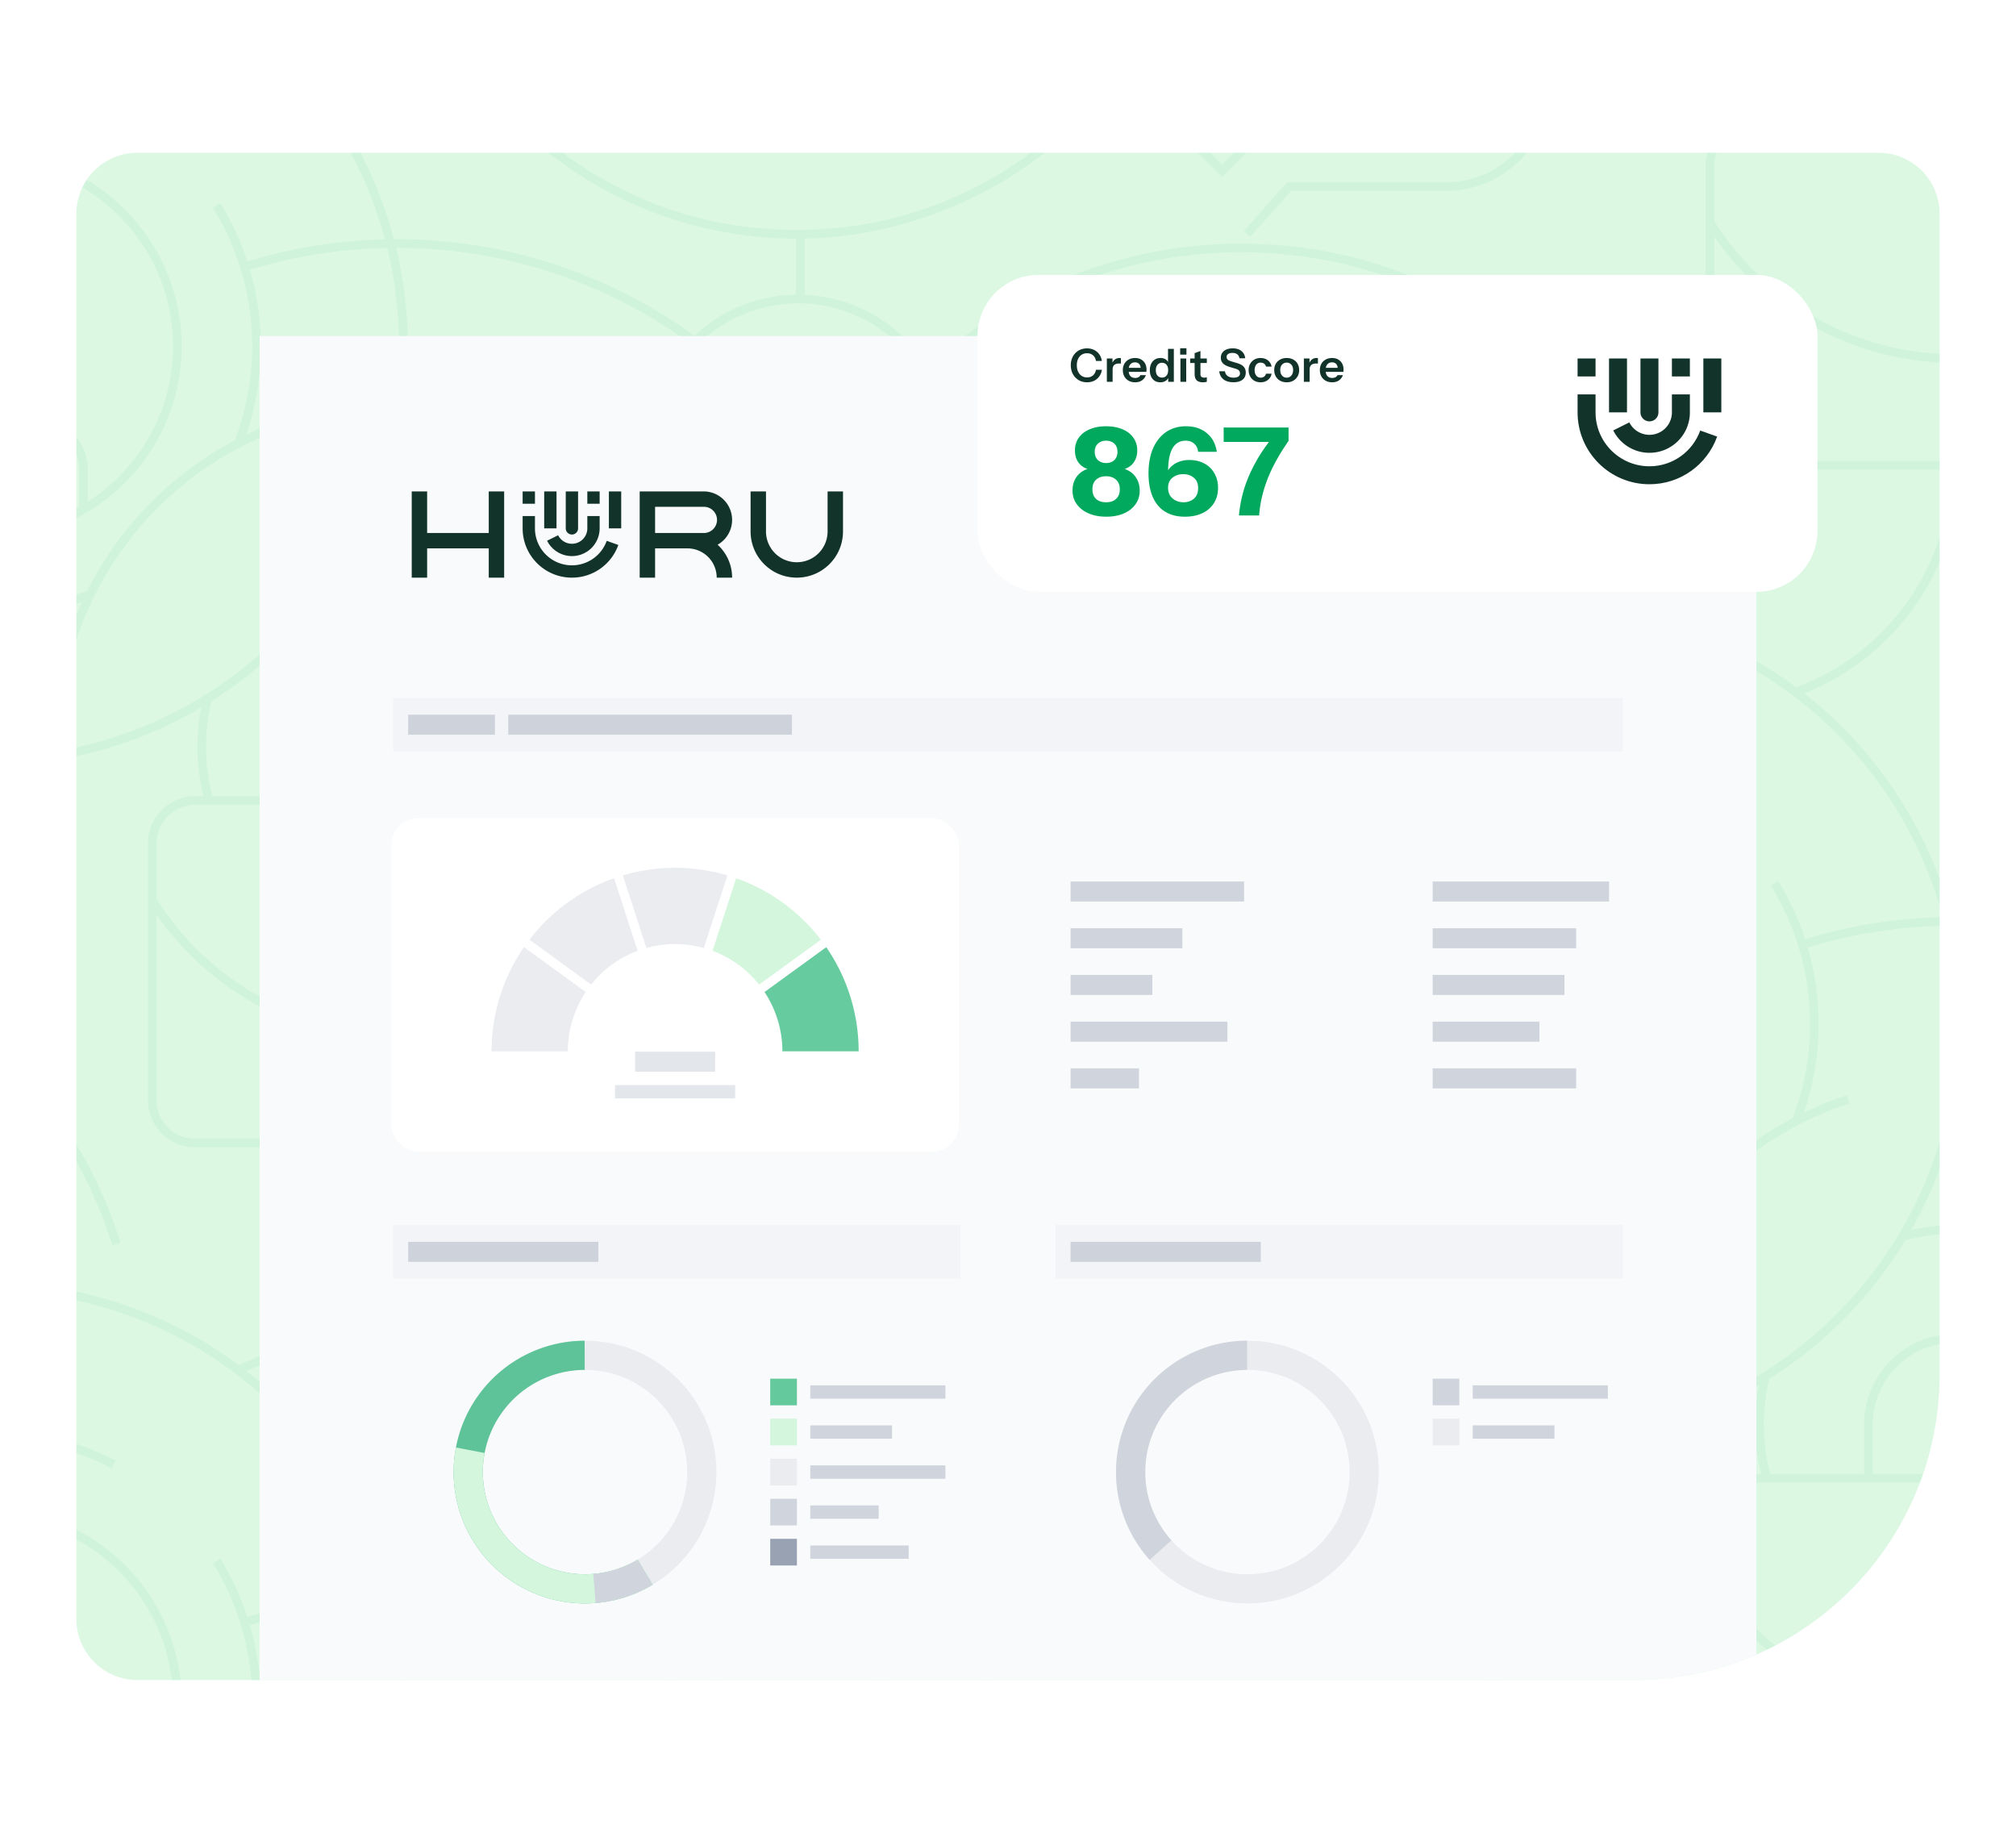 <?xml version="1.0" encoding="UTF-8"?> <svg xmlns="http://www.w3.org/2000/svg" fill="none" viewBox="0 0 528 480"><path fill="#fff" d="M0 0h528v480H0z"></path><g clip-path="url(#a)"><g clip-path="url(#b)"><path fill="#DCF8E3" d="M-144-115h816v710h-816z"></path><path fill="#00A95E" fill-rule="evenodd" d="M472.551 536.6c19.743-7.83 34.161-24.835 38.969-44.97a105.15 105.15 0 0 0 5.416 31.614l2.13-.713c-3.533-10.533-5.318-21.562-5.318-32.778v-11.764h43.401v12.312h27.17v-2.252H559.4v-10.06h5.123c6.826 0 12.377-5.555 12.377-12.387v-47.83c11.439 8.889 25.504 13.761 39.981 13.761a65.16 65.16 0 0 0 11.897-1.096v58.746c0 6.569-5.341 11.907-11.897 11.907s-11.897-5.346-11.897-11.907v-40.27h-2.25v40.27c0 7.808 6.346 14.159 14.147 14.159s14.147-6.351 14.147-14.159v-59.204a64.967 64.967 0 0 0 17.283-6.539v14.73h23.666v-2.252h-21.415v-13.784a65.918 65.918 0 0 0 20.14-19.009c.35.471.71.925 1.072 1.381l.196.248v-3.716a69.701 69.701 0 0 1-13.27-40.953c0-14.827 4.929-29.414 13.27-40.923v-3.716a72.81 72.81 0 0 0-5.543 8.07 66.103 66.103 0 0 0-10.06-9.504h.555v-19.399a39.705 39.705 0 0 0-4.763-18.904 118.127 118.127 0 0 1 19.811-15.105v-2.62a120.48 120.48 0 0 0-20.966 15.728c-6.751-10.953-18.64-18.408-32.285-18.979v-14.737h-1.788c19.805-.051 38.689-5.513 55.046-15.69v-2.66l.008-.005-.008-.008v.013c-16.35 10.484-35.363 16.098-55.321 16.098-27.027 0-52.561-10.405-71.899-29.309l-1.575 1.614c19.715 19.268 45.734 29.901 73.287 29.947v14.707c-10.284.143-19.631 4.197-26.637 10.751-22.331-16.246-49.463-25.3-78.035-25.3-.109 0-.219.002-.329.005l-.309.009-.022.001c-4.56-17.372-13.367-33.461-25.856-46.861a109.507 109.507 0 0 0-12.752-11.697c19.743-7.83 34.16-24.835 38.968-44.97a105.206 105.206 0 0 0 5.416 31.614l2.13-.713c-3.533-10.533-5.318-21.561-5.318-32.777V123h43.402v12.313h27.169v-2.253h-24.919V123h5.124c6.826 0 12.377-5.555 12.377-12.387V62.776c11.439 8.889 25.503 13.761 39.981 13.761 4.035 0 8.011-.375 11.897-1.096v58.746c0 6.569-5.341 11.906-11.897 11.906s-11.897-5.345-11.897-11.906v-40.27h-2.25v40.27c0 7.807 6.346 14.159 14.147 14.159s14.147-6.352 14.147-14.159V74.983a65.007 65.007 0 0 0 17.283-6.539v14.73h23.666V80.92h-21.416V67.138a65.926 65.926 0 0 0 20.141-19.01c.348.47.708.924 1.069 1.38h.001l.197.25v-3.716a69.723 69.723 0 0 1-13.269-40.953c0-14.82 4.928-29.414 13.269-40.923v-3.716a72.876 72.876 0 0 0-5.543 8.07 66.043 66.043 0 0 0-10.059-9.504h.555v-19.4a39.703 39.703 0 0 0-4.763-18.903 118.079 118.079 0 0 1 19.81-15.105v-2.62a120.468 120.468 0 0 0-20.965 15.728c-6.751-10.953-18.641-18.408-32.285-18.979V-115h-2.251v14.707c-10.284.143-19.63 4.197-26.636 10.75-22.286-16.245-49.426-25.299-77.99-25.299-.211 0-.421.007-.638.014l-.022.001a4.627 4.627 0 0 0-.045-.165h-2.333c.013.039.023.078.034.119l.001.002.025.089c-11.349.247-22.571 1.914-33.403 5l-2.663.758a70.363 70.363 0 0 0-2.25-5.961h-2.461a69.035 69.035 0 0 1 5.994 28.175c0 8.514-1.538 16.81-4.553 24.677a90.348 90.348 0 0 0-38.669 39.452l-.022-.045c-8.184 3.296-16.855 4.97-25.752 4.97-8.251 0-16.232-1.434-23.674-4.13v-20.277a50.158 50.158 0 0 0 23.674 5.908c27.852 0 50.513-22.68 50.513-50.555 0-10.42-3.173-20.12-8.596-28.175h-2.753c5.716 7.935 9.099 17.665 9.099 28.175 0 17.095-8.927 32.125-22.346 40.713v-8.543c0-7.53-6.511-13.656-14.515-13.656h-22.819c-8.003 0-14.507 6.126-14.507 13.656v8.543c-13.42-8.588-22.346-23.626-22.346-40.713 0-10.51 3.383-20.24 9.099-28.175h-2.723c-5.431 8.055-8.619 17.748-8.619 28.175 0 18.401 9.872 34.527 24.597 43.37v20.684c-15.385-6.201-28.235-17.883-35.931-33.43l-2.018.998c8.094 16.336 21.694 28.535 37.949 34.842v39.684c0 4.842-3.939 8.784-8.777 8.784h-35.278l-15.01 15.022-15.009-15.022h-35.278c-4.839 0-8.777-3.942-8.777-8.784v-72.732c0-4.842 3.938-8.784 8.777-8.784h60.279l-4.546-4.332-.997-1.022v-.001l-.005-.005c-5.278-5.413-30.14-30.91-45.865-47.454h-3.106a2182.26 2182.26 0 0 0 10.375 10.855v39.7h-16.128c-6.083 0-11.027 4.954-11.027 11.035v38.731c-10.246 17.823-29.322 28.889-49.86 28.889-9.519 0-18.955-2.38-27.274-6.877l-1.073 1.982c8.649 4.677 18.453 7.147 28.347 7.147 20.096 0 38.849-10.195 49.86-26.846v25.81c-8.281 7.05-17.748 12.177-28.137 15.225l.63 2.162a78.44 78.44 0 0 0 27.5-14.459v.968c0 6.089 4.951 11.036 11.027 11.036h11.349c-19.398 19.28-45.037 29.872-72.469 29.872-27.432 0-52.561-10.405-71.899-29.309l-1.575 1.615c19.715 19.267 45.734 29.9 73.286 29.947v14.7c-10.284.142-19.63 4.196-26.636 10.75-22.331-16.246-49.463-25.3-78.035-25.3a11.482 11.482 0 0 0-.389.006 60.61 60.61 0 0 0-.247.008h-.024c-4.56-17.371-13.367-33.46-25.857-46.86A109.568 109.568 0 0 0 64.547 4.097c19.743-7.83 34.16-24.835 38.969-44.97a105.178 105.178 0 0 0 5.416 31.614l2.13-.713c-3.533-10.533-5.318-21.561-5.318-32.778v-11.764h43.402V-42.2h27.169v-2.253h-24.919v-10.06h5.123c6.826 0 12.377-5.555 12.377-12.387v-47.822c11.44 8.889 25.504 13.761 39.981 13.761 4.036 0 8.012-.375 11.897-1.096v58.745c0 6.57-5.34 11.907-11.897 11.907-6.556 0-11.896-5.345-11.896-11.907v-40.27h-2.251v40.27c0 7.808 6.346 14.16 14.147 14.16 7.802 0 14.148-6.352 14.148-14.16v-59.203a64.994 64.994 0 0 0 17.282-6.539v14.73h28.302V-115h-2.25v18.423h-23.801v-13.783a65.191 65.191 0 0 0 6.653-4.64h-3.713a62.71 62.71 0 0 1-36.628 11.779c-13.352 0-25.887-4.166-36.546-11.779h-8.394c-13.929 18.806-35.563 29.985-58.974 30.278v-7.118h-2.25v7.11c-23.276-.405-44.745-11.561-58.6-30.27H41.34c14.237 20.09 36.823 32.11 61.374 32.522v7.155h2.251v-7.147c24.641-.3 47.37-12.305 61.682-32.44v48.018c0 5.585-4.546 10.135-10.127 10.135H51.098c-5.581 0-10.127-4.55-10.127-10.135V-115h-2.25v48.108c0 6.831 5.55 12.387 12.377 12.387h51.885C102.488-29.1 86.353-6.39 62.433 2.499A109.05 109.05 0 0 0 6.075-18.747a93.045 93.045 0 0 0-14.537-30.93l-1.83 1.313C.922-32.756 6.855-14.31 6.855 4.976a91.71 91.71 0 0 1-4.178 27.425l2.145.675a93.743 93.743 0 0 0 4.283-28.1c0-7.29-.832-14.46-2.453-21.418C33.035-14.1 57.49-2.148 75.65 17.332 87.757 30.32 96.316 45.883 100.832 62.7c-11.35.248-22.571 1.914-33.403 5l-2.663.758a71.013 71.013 0 0 0-7.051-15.21L55.8 54.435c6.706 10.87 10.254 23.4 10.254 36.239a68.672 68.672 0 0 1-4.553 24.676 90.347 90.347 0 0 0-38.669 39.452l-.022-.045c-8.184 3.296-16.848 4.97-25.752 4.97-8.25 0-16.232-1.434-23.673-4.129V135.32a50.15 50.15 0 0 0 23.673 5.909c27.852 0 50.513-22.68 50.513-50.556 0-27.875-22.66-50.555-50.513-50.555a50.179 50.179 0 0 0-26.284 7.403c8.942-12.26 13.788-26.997 13.788-42.432 0-39.76-32.323-72.109-72.05-72.109-22.893 0-43.319 10.743-56.528 27.455v3.73c12.692-17.514 33.305-28.933 56.529-28.933 38.488 0 69.798 31.336 69.798 69.857 0 18.318-7.036 35.63-19.803 48.746-9.819 9.234-15.97 22.327-15.97 36.839 0 18.4 9.872 34.526 24.596 43.37v20.683c-15.384-6.201-28.234-17.883-35.93-33.431l-2.018.999c8.094 16.336 21.693 28.536 37.948 34.842v39.684c0 4.842-3.938 8.784-8.776 8.784H-72.92l-15.01 15.022-15.01-15.022h-35.27a8.714 8.714 0 0 1-5.791-2.2v2.793a10.984 10.984 0 0 0 5.791 1.659h11.349A104.175 104.175 0 0 1-144 221.626v2.672a106.203 106.203 0 0 0 20.306-16.441h19.833l15.947 15.961 15.948-15.961h34.347c6.084 0 11.027-4.955 11.027-11.036v-38.858a71.736 71.736 0 0 0 23.674 4.001 71.434 71.434 0 0 0 24.394-4.309c-5.326 11.621-8.252 24.497-8.252 37.92 0 .314.007.624.014.935v.002l.005.261.004.213a107.86 107.86 0 0 1-15.04 1.201v-19.016h-2.25v20.811c0 13.911-11.312 25.232-25.212 25.232h-41.579l-11.379 12.77 1.68 1.502 10.704-12.012h40.567c14.987 0 27.207-12.08 27.454-27.027 19.886-.203 38.526-5.721 54.556-15.21a52.486 52.486 0 0 0-1.035 10.345c0 4.385.547 8.731 1.62 12.943h-2.22c-6.826 0-12.377 5.556-12.377 12.387v67.184c0 6.832 5.55 12.388 12.377 12.388h51.885c-.495 25.405-16.63 48.115-40.55 57.004A109.054 109.054 0 0 0 6.09 336.241a93.048 93.048 0 0 0-14.537-30.93l-1.83 1.314C.937 322.233 6.87 340.678 6.87 359.965c0 9.354-1.41 18.581-4.178 27.425l2.145.675a93.74 93.74 0 0 0 4.283-28.1c0-7.29-.832-14.459-2.453-21.419 26.382 2.343 50.836 14.294 68.996 33.776 12.107 12.988 20.666 28.551 25.182 45.368-11.35.247-22.571 1.914-33.403 5l-2.663.758a71.002 71.002 0 0 0-7.051-15.21l-1.913 1.186c6.706 10.871 10.254 23.401 10.254 36.238a68.669 68.669 0 0 1-4.553 24.677 90.342 90.342 0 0 0-38.669 39.452l-.022-.045c-8.184 3.295-16.855 4.97-25.752 4.97-8.25 0-16.232-1.434-23.673-4.13v-20.277a50.15 50.15 0 0 0 23.673 5.908c27.852 0 50.513-22.68 50.513-50.555s-22.66-50.555-50.513-50.555a50.17 50.17 0 0 0-26.284 7.403c8.942-12.26 13.788-26.997 13.788-42.432 0-39.76-32.323-72.109-72.05-72.109-22.893 0-43.319 10.743-56.528 27.454v3.732c12.692-17.515 33.305-28.934 56.529-28.934 38.488 0 69.798 31.336 69.798 69.857 0 18.318-7.036 35.63-19.803 48.745-9.819 9.234-15.97 22.327-15.97 36.839 0 18.401 9.872 34.527 24.596 43.371v20.683c-15.385-6.201-28.234-17.883-35.93-33.431l-2.018.999c8.094 16.336 21.693 28.535 37.948 34.842v39.684c0 4.842-3.938 8.784-8.776 8.784h-35.278l-15.01 15.022-15.01-15.022h-35.285a8.714 8.714 0 0 1-5.791-2.2v2.793a10.984 10.984 0 0 0 5.791 1.659h11.349A103.835 103.835 0 0 1-144 576.614v2.673a105.91 105.91 0 0 0 20.298-16.441h19.833l15.948 15.961 15.947-15.961h34.348c6.083 0 11.027-4.955 11.027-11.036v-38.859a71.737 71.737 0 0 0 23.673 4.002 71.458 71.458 0 0 0 24.394-4.309c-5.326 11.621-8.251 24.496-8.251 37.92 0 .314.006.624.013.936l.01.475a107.859 107.859 0 0 1-15.04 1.201V534.16h-2.25v20.81c0 13.912-11.313 25.233-25.212 25.233h-41.58l-11.379 12.77 1.68 1.502 10.705-12.012h40.566c14.988 0 27.207-12.08 27.455-27.027 19.885-.203 38.526-5.721 54.556-15.21a52.486 52.486 0 0 0-1.036 10.345c0 4.384.548 8.731 1.62 12.943h-2.22c-6.826 0-12.377 5.555-12.377 12.387v19.077h2.25v-.511c.06.086.123.171.184.255.062.085.124.169.184.256h2.768a74.918 74.918 0 0 1-3.083-4.475l-.052.038v-14.64c0-5.585 4.546-10.135 10.126-10.135h105.422c5.581 0 10.126 4.55 10.126 10.135v15.165a75.741 75.741 0 0 1-2.715 3.912h8.394a60.981 60.981 0 0 1-3.428-2.613v-16.464c0-6.832-5.551-12.387-12.377-12.387h-7.524a62.648 62.648 0 0 1-3.255-19.947c0-34.842 28.324-63.19 63.137-63.19 18.685 0 36.283 8.273 48.375 22.702a71.712 71.712 0 0 0-8.791 34.489 71.939 71.939 0 0 0 12.849 41.096 64.026 64.026 0 0 1-15.805 16.321h3.713a65.952 65.952 0 0 0 13.487-14.377 68.889 68.889 0 0 0 3.631 4.475l.022 3.371v6.524h2.251v-7.373a748.565 748.565 0 0 0 6.916 7.373h3.105c-3.93-4.137-7.291-7.711-9.639-10.278-11.791-12.898-18.28-29.64-18.28-47.132 0-38.52 31.31-69.856 69.798-69.856 38.489 0 69.799 31.336 69.799 69.856 0 18.318-7.036 35.63-19.803 48.746a50.935 50.935 0 0 0-7.344 8.664h2.723c8.769-12.178 23.051-20.128 39.164-20.128 16.112 0 30.394 7.95 39.163 20.128h2.753c-9.084-13.491-24.484-22.38-41.924-22.38A50.178 50.178 0 0 0 378.764 580c8.941-12.259 13.787-26.997 13.787-42.432 0-39.759-32.322-72.109-72.049-72.109-26.396 0-49.522 14.287-62.064 35.533a66.047 66.047 0 0 0-10.059-9.504h.555v-19.4a39.712 39.712 0 0 0-4.763-18.903c21.94-20.721 50.632-32.132 80.817-32.132 26.892 0 52.208 8.829 73.212 25.533l1.402-1.765c-21.408-17.019-47.212-26.02-74.614-26.02-30.582 0-59.664 11.494-81.973 32.379-6.751-10.953-18.64-18.408-32.285-18.979v-14.737h-2.108c27.62 0 55.637-11.411 75.635-32.124h19.833l15.947 15.961 15.948-15.961h34.348c6.083 0 11.026-4.955 11.026-11.036v-38.858a71.74 71.74 0 0 0 23.674 4.001 71.436 71.436 0 0 0 24.394-4.309c-5.326 11.621-8.251 24.497-8.251 37.92 0 .234.003.467.008.7l.005.228c.003.16.007.321.009.483a107.85 107.85 0 0 1-15.04 1.202v-19.017h-2.25v20.811c0 13.911-11.312 25.232-25.211 25.232h-41.579l-11.38 12.77 1.681 1.502 10.704-12.012h40.566c14.987 0 27.207-12.079 27.447-27.027 19.885-.202 38.526-5.72 54.556-15.21a52.413 52.413 0 0 0 .585 23.288h-2.22c-6.826 0-12.377 5.556-12.377 12.388v67.183c0 6.832 5.551 12.388 12.377 12.388h51.885c-.495 25.405-16.63 48.115-40.551 57.004a109.045 109.045 0 0 0-56.356-21.246c-2.873-11.044-7.757-21.494-14.538-30.931l-1.83 1.314c11.214 15.608 17.148 34.053 17.148 53.34a91.745 91.745 0 0 1-4.178 27.425l2.145.675a93.737 93.737 0 0 0 4.283-28.1c0-7.29-.833-14.459-2.453-21.419 26.382 2.343 50.836 14.295 68.996 33.776 12.054 12.936 20.598 28.423 25.121 45.158h2.333c-4.575-17.313-13.359-33.333-25.811-46.697a109.586 109.586 0 0 0-12.752-11.696l.052.03ZM208.622 417.464h-.142v14.707c-10.284.143-19.631 4.197-26.637 10.751-22.331-16.246-49.462-25.3-78.034-25.3l-.142.001-.281.006-.17.006h-.018l-.01.001h-.023l-.017.001c-4.56-17.372-13.367-33.461-25.856-46.861a109.546 109.546 0 0 0-12.752-11.697c19.743-7.83 34.16-24.834 38.969-44.969a105.173 105.173 0 0 0 5.415 31.613l2.131-.713c-3.533-10.533-5.319-21.561-5.319-32.777v-11.764h43.402v12.312h27.169v-2.252h-24.918v-10.06h5.123c6.826 0 12.377-5.556 12.377-12.388v-47.837c11.439 8.889 25.504 13.761 39.981 13.761a65.16 65.16 0 0 0 11.897-1.096v58.746c0 6.569-5.341 11.906-11.897 11.906s-11.897-5.345-11.897-11.906v-40.27h-2.25v40.27c0 7.807 6.346 14.159 14.147 14.159s14.147-6.352 14.147-14.159v-59.204a64.967 64.967 0 0 0 17.283-6.539v14.73h28.302v-28.041c4.088 4.43 10.381 11.044 17.283 18.228v39.7h-16.128c-6.083 0-11.027 4.955-11.027 11.036v38.731c-10.246 17.822-29.322 28.888-49.86 28.888-9.519 0-18.955-2.38-27.274-6.877l-1.073 1.982c8.649 4.677 18.453 7.147 28.347 7.147 20.096 0 38.849-10.195 49.86-26.846v25.81c-8.281 7.05-17.747 12.177-28.137 15.225l.63 2.162a78.422 78.422 0 0 0 27.5-14.459v.976c0 6.089 4.951 11.036 11.027 11.036h11.349c-19.398 19.279-45.037 29.872-72.469 29.872-27.432 0-52.561-10.405-71.899-29.309l-1.575 1.614c19.758 19.309 45.847 29.947 73.466 29.947Zm2.116-354.98h-.843c27.22-.334 54.705-11.712 74.407-32.118h19.833l15.947 15.961 15.948-15.96h34.348c6.083 0 11.026-4.956 11.026-11.037v-38.858a71.74 71.74 0 0 0 23.674 4.001 71.44 71.44 0 0 0 24.394-4.309c-5.326 11.622-8.251 24.497-8.251 37.92 0 .473.015.939.022 1.412a107.911 107.911 0 0 1-15.04 1.2V1.68h-2.25v20.811c0 13.911-11.312 25.233-25.211 25.233h-41.579l-11.38 12.77 1.681 1.501 10.704-12.012h40.566c14.987 0 27.207-12.08 27.447-27.026 19.885-.203 38.526-5.721 54.556-15.21a52.42 52.42 0 0 0 .585 23.288h-2.22c-6.826 0-12.377 5.555-12.377 12.387v67.184c0 6.832 5.551 12.387 12.377 12.387h51.885c-.495 25.405-16.63 48.115-40.551 57.004a109.045 109.045 0 0 0-56.356-21.246c-2.873-11.044-7.757-21.494-14.538-30.931l-1.83 1.314c11.214 15.608 17.148 34.054 17.148 53.34a91.74 91.74 0 0 1-4.178 27.425l2.145.676a93.749 93.749 0 0 0 4.283-28.101c0-7.289-.833-14.459-2.453-21.418 26.382 2.342 50.836 14.294 68.996 33.776 12.107 12.987 20.666 28.55 25.181 45.367-11.349.248-22.571 1.914-33.402 5l-2.663.758a71.03 71.03 0 0 0-7.051-15.21l-1.913 1.186c6.706 10.871 10.254 23.401 10.254 36.239a68.681 68.681 0 0 1-4.553 24.677 90.348 90.348 0 0 0-38.669 39.451l-.022-.045c-8.184 3.296-16.848 4.97-25.752 4.97-8.251 0-16.232-1.434-23.674-4.129v-20.278a50.155 50.155 0 0 0 23.674 5.909c27.852 0 50.513-22.68 50.513-50.555s-22.661-50.555-50.513-50.555a50.178 50.178 0 0 0-26.284 7.402c8.941-12.26 13.787-26.997 13.787-42.432 0-39.759-32.322-72.109-72.049-72.109-26.396 0-49.522 14.287-62.072 35.533a66.057 66.057 0 0 0-10.059-9.505h.555v-19.399a39.701 39.701 0 0 0-4.763-18.903c21.941-20.721 50.633-32.132 80.818-32.132 26.891 0 52.208 8.828 73.211 25.532l1.403-1.764c-21.409-17.02-47.213-26.02-74.614-26.02-30.583 0-59.665 11.5-81.973 32.379-6.751-10.953-18.641-18.408-32.285-18.979V62.483Zm170.659-117.14c0-6.29 5.498-11.403 12.257-11.403h22.818c6.759 0 12.265 5.12 12.265 11.404v9.902a47.955 47.955 0 0 1-23.674 6.231 47.977 47.977 0 0 1-23.674-6.231v-9.902h.008Zm-93.232-47.146a7535.685 7535.685 0 0 0 35.773 36.884l.495.473h-36.268v-37.357ZM665.256-29.4a71.713 71.713 0 0 0-8.791 34.489 71.989 71.989 0 0 0 12.842 41.096c-11.822 17.604-31.362 28.1-52.426 28.1-14.56 0-28.692-5.113-39.981-14.4V43.422c0-6.832-5.551-12.387-12.377-12.387h-7.524a62.676 62.676 0 0 1-3.255-19.948c0-34.842 28.324-63.19 63.137-63.19 18.686 0 36.283 8.273 48.375 22.703ZM511.85-5.557c-13.03 0-23.629 10.608-23.629 23.649v12.943h-24.566a50.049 50.049 0 0 1-1.703-12.943c0-4.054.488-8.078 1.448-11.975A110.553 110.553 0 0 0 499-30.166a49.925 49.925 0 0 1 12.85-1.674c17.343 0 33.178 8.806 42.366 23.55l.271-.165a65.252 65.252 0 0 0-2.978 19.55 65.05 65.05 0 0 0 3.135 19.947h-19.165V18.099c0-13.04-10.6-23.648-23.629-23.648v-.008Zm21.378 23.649v12.943h-42.757V18.092c0-11.794 9.594-21.396 21.379-21.396 11.784 0 21.378 9.602 21.378 21.396Zm44.1-59.076c-10.015 7.635-17.763 18.093-22.061 30.18-9.707-14.61-25.827-23.288-43.425-23.288-3.81 0-7.583.42-11.274 1.23a108.912 108.912 0 0 0 12.955-37.484 88.812 88.812 0 0 1 10.154.778l.017.003a70.71 70.71 0 0 1 2.348.352l.068.012c.053.01.105.019.157.026.66.113 1.32.226 1.98.353a8.441 8.441 0 0 1 .248.049c.083.017.165.034.247.049l.43.085c.456.09.912.18 1.363.283l.608.135.554.126c.371.083.741.166 1.111.257.186.043.366.091.55.14l.118.032c.533.136 1.065.27 1.59.413l.698.203c.422.116.839.238 1.26.36l.285.083c.232.067.465.142.697.218a55.36 55.36 0 0 1 1.531.488l.652.225.568.195h.001c.331.113.663.226.992.345a8.9 8.9 0 0 1 .267.1c.107.04.215.081.325.118.533.195 1.073.398 1.605.6l.05.02.093.037.113.045.136.054.118.047.106.043.077.031.374.15c.372.148.744.297 1.109.452l.019.008a2.51 2.51 0 0 1 .121.05 40.414 40.414 0 0 1 .257.115 117.206 117.206 0 0 1 1.899.835l.002.001h.001l.063.029a85.21 85.21 0 0 1 2.029.96.468.468 0 0 1 .049.029 88.462 88.462 0 0 1 26.6 19.947v.473h.165v.008Zm39.726-57.072c20.756 0 37.633 16.9 37.633 37.665v18.145c-9.204-6.569-19.945-10.653-31.28-11.786a133.566 133.566 0 0 0-31.73-34.159c6.699-6.126 15.603-9.872 25.369-9.872l.008.007ZM579.42-60.384c0-10.17 4.057-19.41 10.634-26.197 11.752 8.813 22.088 19.69 30.503 32.331a64.988 64.988 0 0 0-41.137 11.734v-17.867Zm-67.6-52.206c27.957 0 54.518 8.821 76.414 24.654-6.848 7.17-11.064 16.877-11.064 27.553v15.6a90.707 90.707 0 0 0-23.576-17.62l-.016-.01-.014-.005a79.474 79.474 0 0 0-1.958-.983c-.067-.038-.142-.068-.21-.105a83.044 83.044 0 0 0-1.838-.864 4.73 4.73 0 0 1-.176-.082l-.029-.015c-.049-.023-.097-.046-.147-.068a72.642 72.642 0 0 0-1.741-.758l-.472-.203a75.472 75.472 0 0 0-1.643-.668 17.26 17.26 0 0 1-.416-.168h-.001l-.175-.072c-.517-.203-1.042-.398-1.566-.593h-.002l-.284-.107c-.132-.05-.264-.1-.399-.149a89.97 89.97 0 0 0-1.206-.42l-.309-.105a31.952 31.952 0 0 1-.194-.066l-.181-.062-.183-.063-.192-.065a56.718 56.718 0 0 0-1.109-.353l-.384-.12a93.372 93.372 0 0 0-.795-.247c-.494-.15-.996-.293-1.498-.435h-.002a25.316 25.316 0 0 1-.232-.068 61.397 61.397 0 0 0-1.698-.454l-.426-.11c-.255-.067-.502-.134-.757-.195a60.8 60.8 0 0 0-1.481-.342l-.147-.033-.119-.027-.067-.016-.047-.011a73.496 73.496 0 0 0-1.634-.345h-.001l-.221-.045a158.348 158.348 0 0 1-.562-.114l-.094-.02a17.96 17.96 0 0 0-.293-.06 86.773 86.773 0 0 0-2.138-.375 19.247 19.247 0 0 0-.217-.038 70.232 70.232 0 0 0-2.191-.323 1.664 1.664 0 0 1-.083-.013 90.175 90.175 0 0 0-10.193-.805c.607-4.662.922-9.407.922-14.234 0-8.769-1.035-17.41-3.045-25.766h.09v-.007ZM423.471 19.128c0-.172-.004-.344-.007-.516-.004-.175-.008-.35-.008-.528 0-38.385 24.476-72.184 60.895-84.098l-.698-2.14a92.678 92.678 0 0 0-11.207 4.52c2.558-7.44 3.856-15.225 3.856-23.198 0-6.84-.983-13.589-2.873-20.06l2.618-.743c10.816-3.078 22.023-4.715 33.365-4.925a107.825 107.825 0 0 1 3.105 25.728c0 53.017-38.533 97.191-89.046 105.96Zm25.512 24.294c0-5.586 4.545-10.135 10.126-10.135h105.422c5.58 0 10.126 4.55 10.126 10.135v15.165c-13.735 21.156-36.696 33.873-61.682 34.189v-7.117h-2.25v7.11c-25.077-.436-48.068-13.35-61.683-34.745l-.052.037v-14.64h-.007Zm10.126 77.319c-5.581 0-10.126-4.55-10.126-10.135V61.988c14.214 20.397 36.98 32.612 61.742 33.032v7.155h2.25v-7.147c24.641-.3 47.377-12.305 61.682-32.44v48.018c0 5.585-4.546 10.135-10.126 10.135H459.109ZM20.741 132.745a47.94 47.94 0 0 1-23.667 6.231 47.99 47.99 0 0 1-23.673-6.231v-9.902c0-6.291 5.498-11.404 12.257-11.404H8.476c6.759 0 12.265 5.12 12.265 11.404v9.902Zm-49.59-9.902v8.543c-13.42-8.588-22.347-23.626-22.347-40.712 0-26.637 21.649-48.303 48.263-48.303 26.614 0 48.262 21.666 48.262 48.303 0 17.094-8.926 32.124-22.346 40.712v-8.543c0-7.53-6.51-13.656-14.514-13.656H-14.35c-8.004 0-14.507 6.126-14.507 13.656h.007Zm49.59 364.898a47.94 47.94 0 0 1-23.667 6.232 47.99 47.99 0 0 1-23.673-6.232v-9.902c0-6.291 5.498-11.404 12.257-11.404H8.476c6.759 0 12.265 5.12 12.265 11.404v9.902Zm-49.59-9.902v8.544c-13.42-8.589-22.347-23.626-22.347-40.713 0-26.637 21.649-48.303 48.263-48.303 26.614 0 48.262 21.666 48.262 48.303 0 17.094-8.926 32.124-22.346 40.713v-8.544c0-7.53-6.51-13.656-14.514-13.656H-14.35c-8.004 0-14.507 6.126-14.507 13.656h.007Zm111.324 85.69v-12.943c0-11.794 9.594-21.396 21.379-21.396 11.784 0 21.378 9.602 21.378 21.396v12.943H82.475Zm61.03-19.947a65.047 65.047 0 0 0 3.135 19.947h-19.165v-12.943c0-13.04-10.599-23.648-23.629-23.648-13.03 0-23.629 10.608-23.629 23.648v12.943H55.66a50.04 50.04 0 0 1-1.703-12.943c0-4.054.487-8.078 1.447-11.974a110.563 110.563 0 0 0 35.601-36.284 49.928 49.928 0 0 1 12.85-1.681c17.342 0 33.177 8.806 42.366 23.55l.27-.165a65.287 65.287 0 0 0-2.978 19.55h-.007Zm-39.651-45.18c17.593 0 33.71 8.675 43.417 23.278 4.299-12.086 12.047-22.543 22.06-30.177h-.165v-.473a88.456 88.456 0 0 0-26.599-19.948c-.026-.011-.05-.024-.075-.037l-.047-.025-.028-.013c-.615-.3-1.238-.585-1.86-.871a1.515 1.515 0 0 1-.084-.036l-.02-.009-.075-.036-.007-.003-.038-.018-.054-.025a88.91 88.91 0 0 0-1.755-.766c-.135-.052-.27-.113-.405-.173a77.403 77.403 0 0 0-1.665-.675 8.642 8.642 0 0 0-.32-.132l-.109-.043-.089-.035a55.16 55.16 0 0 0-1.589-.601h-.001l-.3-.113-.3-.112a48.848 48.848 0 0 0-1.545-.541c-.218-.075-.436-.15-.661-.225a93.48 93.48 0 0 0-1.522-.481c-.233-.067-.473-.15-.705-.217-.503-.158-1.021-.301-1.531-.443a81.045 81.045 0 0 0-.705-.203c-.525-.142-1.05-.278-1.575-.413a8.323 8.323 0 0 1-.362-.091l-.003-.001c-.107-.028-.212-.056-.318-.08-.395-.098-.79-.187-1.187-.278l-.463-.105a14.156 14.156 0 0 1-.311-.072l-.311-.071a70.85 70.85 0 0 0-1.778-.36l-.142-.031-.068-.015-.055-.012a6.618 6.618 0 0 0-.245-.047c-.653-.121-1.306-.233-1.958-.346l-.057-.01a5.632 5.632 0 0 0-.288-.05c-.728-.112-1.455-.225-2.183-.323a.358.358 0 0 1-.045-.009 88.294 88.294 0 0 0-10.194-.786 108.895 108.895 0 0 1-12.955 37.484 52.49 52.49 0 0 1 11.275-1.231Zm105.211-63.956c20.756 0 37.641 16.899 37.641 37.665v18.145c-9.204-6.569-19.946-10.653-31.28-11.786a133.568 133.568 0 0 0-31.73-34.159c6.699-6.126 15.602-9.872 25.369-9.872v.007Zm-37.633 37.665c0-10.171 4.056-19.411 10.633-26.198 11.753 8.813 22.088 19.691 30.503 32.332a64.982 64.982 0 0 0-41.136 11.734v-17.868Zm-67.608-52.207c27.956 0 54.526 8.822 76.414 24.655-6.849 7.169-11.064 16.876-11.064 27.552v15.6a90.884 90.884 0 0 0-23.546-17.612c-.023-.008-.038-.023-.06-.03a81.3 81.3 0 0 0-1.958-.984c-.075-.037-.143-.075-.218-.105a83.308 83.308 0 0 0-1.838-.863c-.12-.053-.232-.113-.352-.165a81.359 81.359 0 0 0-1.733-.758c-.157-.068-.322-.143-.48-.211a80.853 80.853 0 0 0-1.643-.668c-.195-.075-.39-.157-.592-.24a125.19 125.19 0 0 0-1.568-.593c-.113-.041-.225-.085-.338-.128l-.085-.033-.08-.03-.172-.064a87.007 87.007 0 0 0-1.949-.673 50.008 50.008 0 0 0-.289-.099l-.027-.009c-.331-.11-.661-.214-.991-.317l-.146-.046-.137-.043-.079-.025-.133-.042a19.95 19.95 0 0 1-.291-.092c-.17-.054-.339-.108-.511-.156-.495-.15-.998-.293-1.493-.428-.27-.075-.533-.157-.803-.233l-.095-.026-.088-.023a9.354 9.354 0 0 0-.225-.06l-.616-.16-.009-.002-.519-.134c-.255-.067-.511-.135-.766-.195a55.494 55.494 0 0 0-1.48-.343l-.147-.032-.216-.051-.259-.06a5.852 5.852 0 0 0-.23-.047c-.586-.128-1.171-.24-1.756-.361-.088-.016-.176-.035-.265-.054-.108-.022-.216-.045-.327-.066-.645-.12-1.29-.232-1.936-.337a11.406 11.406 0 0 1-.164-.029l-.07-.013-.005-.001-.181-.033a68.287 68.287 0 0 0-2.19-.322c-.06-.008-.128-.023-.188-.03a89.996 89.996 0 0 0-10.089-.789c.608-4.662.923-9.406.923-14.234 0-8.768-1.035-17.409-3.045-25.765h.09l.015.007Zm.705 25.766c0 53.017-38.534 97.191-89.047 105.96 0-.172-.003-.344-.007-.517-.004-.174-.008-.35-.008-.527 0-38.385 24.477-72.184 60.895-84.098l-.698-2.14a92.678 92.678 0 0 0-11.207 4.52 71.133 71.133 0 0 0 3.856-23.198 71.53 71.53 0 0 0-2.873-20.06l2.61-.743c10.817-3.078 22.024-4.715 33.366-4.925a107.827 107.827 0 0 1 3.105 25.728h.008Zm324.208-135.427a47.948 47.948 0 0 1-23.674 6.231 47.971 47.971 0 0 1-23.674-6.231v-9.902c0-6.291 5.499-11.404 12.257-11.404h22.819c6.758 0 12.264 5.12 12.264 11.404v9.902h.008ZM209.065 79.45c20.756 0 37.641 16.9 37.641 37.672v18.146a64.904 64.904 0 0 0-31.28-11.787 133.587 133.587 0 0 0-31.73-34.159c6.699-6.126 15.602-9.872 25.369-9.872Zm3.503 43.798c-8.415-12.641-18.75-23.518-30.503-32.331-6.577 6.786-10.633 16.019-10.633 26.198v17.867a64.981 64.981 0 0 1 37.468-11.839c1.23 0 2.453.038 3.668.105Zm-108.744-58.34c27.956 0 54.526 8.821 76.414 24.654-6.849 7.17-11.064 16.877-11.064 27.553v15.6a90.721 90.721 0 0 0-23.524-17.597l-.041-.022v-.001h-.001l-.016-.01-.011-.005-.013-.007a93.805 93.805 0 0 0-1.928-.969c-.083-.037-.158-.082-.24-.12-.427-.208-.858-.409-1.289-.61l-.322-.15-.205-.096a67.862 67.862 0 0 0-2.077-.916l-.255-.112-.177-.078-.078-.035a72.104 72.104 0 0 0-1.606-.653l-.035-.014-.04-.016-.061-.025-.094-.039c-.13-.053-.26-.106-.392-.154-.51-.203-1.02-.39-1.538-.578l-.154-.058h-.002a55.386 55.386 0 0 0-1.546-.551 72.198 72.198 0 0 1-.496-.172l-.16-.055c-.207-.071-.411-.142-.62-.207-.488-.158-.975-.316-1.463-.466-.116-.035-.233-.073-.35-.11a46.014 46.014 0 0 0-1.777-.521l-.161-.045c-.138-.037-.275-.077-.412-.116h-.002c-.136-.04-.272-.079-.411-.116a65.1 65.1 0 0 0-.846-.222c-.225-.058-.451-.116-.676-.176l-.788-.203c-.532-.127-1.064-.247-1.596-.367l-.002-.001-.093-.02-.076-.017-.198-.045-.105-.024a5.74 5.74 0 0 0-.14-.032l-.123-.027c-.57-.128-1.148-.24-1.725-.353a16.357 16.357 0 0 1-.615-.127 85.164 85.164 0 0 0-1.913-.338c-.075-.011-.148-.025-.221-.038a70.209 70.209 0 0 0-2.389-.36c-.068-.008-.136-.023-.203-.03a90.033 90.033 0 0 0-10.089-.788c.607-4.663.923-9.407.923-14.234 0-8.77-1.036-17.41-3.046-25.766h.09l-.022-.015Zm.03 107.033c-13.03 0-23.63 10.608-23.63 23.649v12.943H55.667a50.05 50.05 0 0 1-1.703-12.943c0-4.054.488-8.078 1.448-11.975a110.56 110.56 0 0 0 35.6-36.283 49.928 49.928 0 0 1 12.85-1.682c17.343 0 33.178 8.807 42.367 23.551l.27-.165a65.253 65.253 0 0 0-2.978 19.549c0 6.81 1.065 13.506 3.135 19.948H127.49V195.59c0-13.041-10.599-23.649-23.629-23.649h-.007Zm21.378 23.649v12.943H82.475V195.59c0-11.794 9.594-21.396 21.379-21.396 11.784 0 21.378 9.602 21.378 21.396Zm-21.378-52.184c-3.811 0-7.584.42-11.275 1.231a108.893 108.893 0 0 0 12.955-37.485c3.398.068 6.773.323 10.104.774.028 0 .055.004.083.009l.022.004h.002c.017.003.033.007.05.009.721.098 1.441.203 2.161.323h.001c.119.023.239.045.359.06a56.727 56.727 0 0 1 2.475.45c.585.113 1.17.233 1.756.361.181.037.358.08.538.124l.107.026c.547.12 1.087.248 1.627.375l.083.022.116.029.154.04.097.024.255.065.364.094.154.04c.345.088.69.177 1.035.272.124.034.246.069.368.105.122.036.243.071.367.105.503.143 1.005.285 1.508.436l.176.054.188.058.006.002.224.069.134.042.437.136h.001c.354.11.706.22 1.062.337.232.075.465.157.698.24.502.173 1.012.345 1.515.525l.315.117.002.001c.104.039.209.078.313.115l.375.139.002.001h.001c.396.147.789.292 1.182.446.18.067.36.142.54.218h.002c.547.218 1.094.435 1.633.668l.109.047.067.029a69.912 69.912 0 0 1 1.985.87c.052.022.103.047.154.071l.048.023.021.01.084.038c.615.278 1.223.563 1.831.864l.032.017.023.011.027.013c.028.013.056.026.083.041.652.323 1.305.646 1.95.984h.003l.002.001.002.001.003.001.005.004a88.557 88.557 0 0 1 24.619 18.949v.473h.165c-10.014 7.635-17.763 18.093-22.061 30.18-9.707-14.61-25.827-23.288-43.424-23.288Zm-88.38 52.714c.005.171.008.342.008.512 50.51-8.772 89.039-52.944 89.039-105.959 0-8.76-1.057-17.387-3.105-25.727-11.342.21-22.549 1.846-33.365 4.924l-2.61.744a71.528 71.528 0 0 1 2.872 20.06c0 7.965-1.298 15.758-3.856 23.197a92.836 92.836 0 0 1 11.207-4.519l.698 2.14c-36.418 11.914-60.895 45.712-60.895 84.098 0 .177.004.353.008.527v.003Zm151.187 91.984c0 5.585-4.546 10.135-10.127 10.135H51.113c-5.581 0-10.127-4.55-10.127-10.135v-48.618c14.215 20.397 36.989 32.612 61.742 33.032v7.155h2.251v-7.147c24.641-.3 47.377-12.305 61.682-32.44v48.018Zm0-52.019c-13.735 21.156-36.696 33.873-61.682 34.189v-7.117h-2.251v7.109c-25.076-.435-48.067-13.348-61.682-34.744l-.052.037V220.92c0-5.586 4.545-10.135 10.126-10.135h105.422c5.581 0 10.126 4.549 10.126 10.135v15.165h-.007Zm42.231 15.698c-14.559 0-28.691-5.113-39.981-14.399V220.92c0-6.832-5.551-12.387-12.377-12.387h-7.523a62.656 62.656 0 0 1-3.256-19.948c0-34.842 28.325-63.19 63.137-63.19 18.686 0 36.284 8.274 48.376 22.703a71.702 71.702 0 0 0-8.792 34.489 71.94 71.94 0 0 0 12.85 41.096c-11.822 17.605-31.363 28.1-52.426 28.1h-.008Zm57.474 6.636h-23.793v-13.783a65.918 65.918 0 0 0 20.14-19.009 68.602 68.602 0 0 0 3.631 4.474l.022 3.371v24.947Zm112.781 73.814c-15.385-6.202-28.235-17.883-35.931-33.431l-2.018.998c8.094 16.337 21.694 28.536 37.949 34.842v39.685c0 4.842-3.939 8.783-8.777 8.783h-35.278l-15.01 15.023-15.009-15.023h-35.278c-4.839 0-8.777-3.941-8.777-8.783v-72.732c0-4.843 3.938-8.784 8.777-8.784h60.279l-4.546-4.332c-.435-.443-43.702-44.752-56.506-58.76-11.792-12.898-18.28-29.64-18.28-47.132 0-38.521 31.309-69.857 69.798-69.857 38.488 0 69.798 31.336 69.798 69.857 0 18.318-7.036 35.63-19.803 48.746-9.819 9.234-15.962 22.327-15.962 36.839 0 18.4 9.871 34.526 24.596 43.37v20.683l-.022.008Zm-90.982-41.674v-37.357a7548.644 7548.644 0 0 0 35.773 36.884l.495.473h-36.268Zm90.982 9.782v8.543c-13.42-8.588-22.346-23.625-22.346-40.712 0-26.637 21.648-48.303 48.262-48.303s48.263 21.666 48.263 48.303c0 17.094-8.927 32.124-22.346 40.712v-8.543c0-7.53-6.511-13.656-14.515-13.656h-22.819c-8.003 0-14.507 6.126-14.507 13.656h.008Zm286.109 25.255a71.712 71.712 0 0 0-8.791 34.489 71.992 71.992 0 0 0 12.842 41.096c-11.822 17.605-31.362 28.1-52.426 28.1-14.56 0-28.692-5.112-39.981-14.399v-16.464c0-6.832-5.551-12.387-12.377-12.387h-7.524a62.681 62.681 0 0 1-3.255-19.947c0-34.842 28.324-63.19 63.137-63.19 18.686 0 36.283 8.273 48.375 22.702ZM511.85 349.44c-13.03 0-23.629 10.608-23.629 23.648v12.943h-24.566a50.048 50.048 0 0 1-1.703-12.943c0-4.054.488-8.078 1.448-11.974A110.555 110.555 0 0 0 499 324.83a49.935 49.935 0 0 1 12.85-1.681c17.343 0 33.178 8.806 42.366 23.55l.271-.165a65.255 65.255 0 0 0-2.978 19.55 65.052 65.052 0 0 0 3.135 19.947h-19.165v-12.943c0-13.04-10.6-23.648-23.629-23.648Zm21.378 23.648v12.943h-42.757v-12.943c0-11.794 9.594-21.396 21.379-21.396 11.784 0 21.378 9.602 21.378 21.396Zm44.1-59.076c-10.015 7.635-17.763 18.093-22.061 30.18-9.707-14.61-25.827-23.288-43.425-23.288-3.81 0-7.583.42-11.274 1.231a108.915 108.915 0 0 0 12.955-37.485c3.398.068 6.773.323 10.111.774h.012l.02.002.018.003.01.002.028.005a69.239 69.239 0 0 1 2.23.333l.158.026a91.285 91.285 0 0 1 2.137.379c.165.03.33.068.495.098l.429.085c.457.09.913.18 1.364.283l.608.135c.185.043.371.084.556.126l.399.09a48.388 48.388 0 0 1 .864.204c.134.034.266.069.401.105l.113.031c.532.135 1.065.27 1.59.413l.698.202c.419.116.833.236 1.25.358l.007.002.288.083c.232.068.465.143.697.218a55.36 55.36 0 0 1 1.531.488l.652.225c.189.066.378.13.568.195.331.113.663.226.993.346l.083.029.058.022.065.024.061.024c.107.04.215.082.325.118l.28.103.363.135c.321.12.643.241.962.363l.173.068.156.063.101.04.08.032.557.223a66.393 66.393 0 0 1 .793.32l.178.074.059.025.079.033.134.056.05.022.117.052.096.043c.593.255 1.178.51 1.763.773.045.023.092.043.139.064.047.021.094.041.139.064.622.285 1.245.578 1.86.878.045.023.097.045.142.075a88.472 88.472 0 0 1 26.6 19.948v.472h.165v.008Zm39.726-57.064c20.756 0 37.633 16.899 37.633 37.672v18.146c-9.204-6.569-19.945-10.653-31.28-11.787a133.567 133.567 0 0 0-31.73-34.159c6.699-6.126 15.603-9.872 25.369-9.872h.008Zm-37.634 37.665c0-10.171 4.057-19.411 10.634-26.198 11.752 8.813 22.088 19.69 30.503 32.331a66.604 66.604 0 0 0-3.668-.105c-13.93 0-26.854 4.385-37.469 11.839v-17.867Zm-67.6-52.207c27.957 0 54.518 8.821 76.414 24.655-6.848 7.169-11.064 16.876-11.064 27.552v15.6a90.726 90.726 0 0 0-23.554-17.612l-.045-.023-.176-.091-.168-.086-.165-.084-.298-.151a129.72 129.72 0 0 0-1.165-.579l-.102-.048a95.902 95.902 0 0 0-2.291-1.078l-.414-.185a61.79 61.79 0 0 0-.654-.286l-.003-.002-.014-.006h-.001l-.01-.005-.007-.003a72.378 72.378 0 0 1-.638-.279l-.472-.202a60.507 60.507 0 0 0-1.65-.668 17.864 17.864 0 0 1-.293-.117l-.005-.002-.287-.114a99.259 99.259 0 0 0-1.583-.593l-.334-.124-.334-.124c-.499-.179-1.005-.35-1.512-.522l-.003-.001-.008-.002a82.92 82.92 0 0 1-.371-.128l-.004-.002-.073-.025-.07-.024-.065-.023-.159-.054c-.495-.165-.99-.315-1.493-.473l-.323-.101a44.176 44.176 0 0 0-.472-.146c-.492-.15-.991-.291-1.49-.433l-.003-.001-.007-.002-.11-.031-.122-.036-.232-.067a38.963 38.963 0 0 0-.79-.214 66.17 66.17 0 0 0-.638-.164l-.028-.007-.011-.003-.312-.08-.113-.029-.132-.035c-.209-.055-.415-.11-.625-.16a55.774 55.774 0 0 0-1.484-.343l-.144-.032c-.233-.053-.465-.113-.698-.158-.233-.051-.466-.099-.699-.147l-.473-.095-.583-.118c-.195-.038-.39-.083-.585-.12-.645-.12-1.298-.233-1.943-.346l-.045-.007-.044-.008-.037-.006-.048-.009a10.99 10.99 0 0 0-.238-.045 71.842 71.842 0 0 0-2.191-.322l-.095-.013a1.42 1.42 0 0 1-.085-.017 89.996 89.996 0 0 0-10.089-.789c.608-4.662.923-9.407.923-14.234 0-8.769-1.035-17.41-3.046-25.765h.09l-.007-.008Zm-88.353 131.378-.003-.169c-.004-.174-.008-.35-.008-.527 0-38.386 24.476-72.184 60.895-84.098l-.698-2.14a92.68 92.68 0 0 0-11.207 4.52c2.558-7.44 3.856-15.225 3.856-23.198 0-6.84-.983-13.589-2.873-20.06l2.618-.743c10.816-3.079 22.031-4.715 33.365-4.925a107.798 107.798 0 0 1 3.105 25.72c0 53.018-38.533 97.191-89.046 105.96v.008l-.001-.183-.001-.082-.002-.083Zm25.516 24.634c0-5.586 4.545-10.135 10.126-10.135h105.422c5.58 0 10.126 4.549 10.126 10.135v15.165c-13.735 21.156-36.696 33.874-61.682 34.189v-7.117h-2.25v7.109c-25.077-.435-48.068-13.348-61.683-34.744l-.052.037v-14.639h-.007Zm10.126 77.319c-5.581 0-10.126-4.549-10.126-10.135v-48.618c14.214 20.398 36.98 32.612 61.742 33.033v7.154h2.25v-7.147c24.641-.3 47.377-12.305 61.682-32.44v48.018c0 5.586-4.546 10.135-10.126 10.135H459.109ZM321.98-102.853l-1.582 1.599L306.55-115h3.196l12.234 12.147ZM575.235 11.335c0-22.973 18.678-41.666 41.632-41.666v2.252c-21.716 0-39.382 17.68-39.382 39.415h-2.25ZM261.596 115.651l-1.553-1.629c8.086-7.695 17.185-13.716 27.057-17.89l.878 2.072c-9.617 4.061-18.491 9.932-26.382 17.447ZM-2.925 453.2c8.971 0 16.278-7.305 16.278-16.291 0-8.987-7.3-16.292-16.278-16.292-8.98 0-16.278 7.305-16.278 16.292 0 8.986 7.299 16.291 16.278 16.291Zm0-30.323c7.734 0 14.027 6.299 14.027 14.039 0 7.74-6.293 14.039-14.027 14.039-7.734 0-14.028-6.299-14.028-14.039 0-7.74 6.294-14.039 14.028-14.039Zm338.588 114.706c0-8.355-6.789-15.15-15.138-15.15s-15.137 6.795-15.137 15.15c0 8.356 6.788 15.151 15.137 15.151s15.138-6.795 15.138-15.151Zm-15.138 12.898c-7.104 0-12.887-5.788-12.887-12.898 0-7.109 5.783-12.898 12.887-12.898s12.887 5.789 12.887 12.898c0 7.11-5.783 12.898-12.887 12.898Zm143.287 36.456 1.913-1.186a70.171 70.171 0 0 1 4.801 9.249h-2.453a68.405 68.405 0 0 0-4.261-8.063Zm-253.644-.743V561.9c9.527-.66 17.081-8.618 17.081-18.318 0-9.7-8.237-18.371-18.356-18.371-10.119 0-18.356 8.243-18.356 18.371 0 10.127 7.711 17.83 17.373 18.341v24.271h2.258Zm-17.373-42.612c0-8.889 7.224-16.119 16.105-16.119 8.882 0 16.106 7.23 16.106 16.119s-7.224 16.119-16.106 16.119c-8.881 0-16.105-7.23-16.105-16.119Zm-23.306.248h-2.251c0-22.973 18.679-41.667 41.633-41.667v2.252c-21.717 0-39.382 17.681-39.382 39.415Zm117.618 28.7c-18.43-18.475-18.43-48.535 0-67.011 8.927-8.949 20.793-13.874 33.418-13.874 12.624 0 24.491 4.925 33.418 13.874 18.43 18.476 18.43 48.536 0 67.011l-18.731 18.784 1.59 1.591 18.731-18.783c19.3-19.354 19.3-50.84 0-70.195-9.347-9.376-21.783-14.534-35.008-14.534-13.225 0-25.662 5.165-35.008 14.534-19.301 19.355-19.301 50.841 0 70.202L306.55 595h3.196l-22.639-22.462v-.008Zm152.46-424.559.002.007v-.008l-.002.001Zm-16.516-33.341a119.533 119.533 0 0 1 16.516 33.341l-2.143.675a117.32 117.32 0 0 0-16.211-32.718l1.838-1.298ZM208.892 391.017v-2.253c-42.464 0-77.014-34.579-77.014-77.079h-2.25c0 43.746 35.563 79.332 79.264 79.332Zm389.641-379.93c0 9.798 7.712 17.83 17.373 18.341V53.7h2.251V29.406c9.526-.66 17.08-8.619 17.08-18.319s-8.236-18.37-18.355-18.37c-10.12 0-18.356 8.243-18.356 18.37h.007ZM616.889-5.03c8.882 0 16.105 7.23 16.105 16.118 0 8.89-7.223 16.119-16.105 16.119-8.882 0-16.105-7.23-16.105-16.119S608.007-5.03 616.889-5.03ZM416.172 197.73a70.553 70.553 0 0 1 22.062 7.32l-1.05 1.99a68.363 68.363 0 0 0-21.357-7.087l.345-2.223ZM165.986 353.277l1.613-1.569a57.678 57.678 0 0 1-9.662-13.364l21.311-10.623c5.903 10.931 17.155 17.68 29.637 17.68 18.573 0 33.688-15.12 33.688-33.716v-27.132h-2.251v27.132c0 17.35-14.102 31.464-31.437 31.464-11.994 0-22.781-6.682-28.144-17.432l-.503-1.006-25.331 12.627.502 1.006a59.999 59.999 0 0 0 10.569 14.933h.008ZM299.934 94.104l-.577-2.177a93.874 93.874 0 0 1 24.146-3.145c21.731 0 42.907 7.62 59.627 21.456l-1.433 1.734c-16.323-13.498-36.988-20.938-58.194-20.938a91.744 91.744 0 0 0-23.569 3.07Zm-302.86 4.1c8.972 0 16.279-7.305 16.279-16.291 0-8.987-7.3-16.292-16.278-16.292-8.98 0-16.278 7.305-16.278 16.292 0 8.986 7.299 16.29 16.278 16.29Zm0-30.323c7.735 0 14.028 6.299 14.028 14.04 0 7.74-6.293 14.038-14.027 14.038-7.734 0-14.028-6.299-14.028-14.039 0-7.74 6.294-14.039 14.028-14.039Zm653.503 66.298c0 18.596-15.115 33.717-33.688 33.717h-.008c-12.482 0-23.733-6.75-29.637-17.681l-21.311 10.624a57.693 57.693 0 0 0 9.662 13.363l-1.613 1.569a59.968 59.968 0 0 1-10.569-14.932l-.503-1.007 25.332-12.627.502 1.006c5.364 10.751 16.15 17.432 28.145 17.432 17.335 0 31.437-14.114 31.437-31.464v-27.132h2.251v27.132ZM-87.471-10.061c-8.349 0-15.138 6.794-15.138 15.15 0 8.356 6.789 15.15 15.138 15.15s15.138-6.794 15.138-15.15c0-8.356-6.789-15.15-15.138-15.15Zm0 28.048c-7.104 0-12.887-5.788-12.887-12.898 0-7.11 5.783-12.898 12.887-12.898S-74.584-2.02-74.584 5.09c0 7.11-5.783 12.898-12.887 12.898ZM-104.694 163.9l1.59-1.591 13.683 13.693 27.267-27.29 1.59 1.592-28.857 28.881-15.273-15.285ZM8.176 20.231l-.345 2.223a68.366 68.366 0 0 1 21.356 7.087l1.05-1.99a70.53 70.53 0 0 0-22.06-7.32Zm200.695 126.936c-22.954 0-41.633 18.694-41.633 41.667h2.251c0-21.735 17.665-39.415 39.382-39.415v-2.252Zm-316.926-230.56-.577-2.178a93.882 93.882 0 0 1 24.146-3.145c21.731 0 42.907 7.62 59.627 21.456l-1.433 1.734C-42.607-79.024-63.28-86.464-84.486-86.464a91.707 91.707 0 0 0-23.569 3.07Zm55.592 54.819C-61.81-37.952-74.247-43.11-87.471-43.11c-13.225 0-25.662 5.165-35.008 14.535-19.301 19.354-19.301 50.84 0 70.201l34.88 34.61 1.583-1.6-34.88-34.609c-18.431-18.475-18.431-48.535 0-67.011 8.926-8.949 20.793-13.874 33.417-13.874 12.625 0 24.492 4.925 33.418 13.874 18.43 18.476 18.43 48.536 0 67.011l-18.73 18.784 1.59 1.592 18.73-18.784c19.3-19.354 19.3-50.84 0-70.195h.008Zm-30.523-82.837c-21.775 0-42.771 5.931-61.014 17.02v-2.621c18.318-10.848 39.284-16.652 61.014-16.652 27.402 0 53.199 8.994 74.615 26.021l-1.403 1.765c-21.003-16.705-46.32-25.533-73.212-25.533ZM208.893-9.603c18.572 0 33.687-15.12 33.687-33.716V-70.45h-2.25v27.132c0 17.35-14.102 31.464-31.437 31.464-11.995 0-22.782-6.681-28.145-17.432l-.502-1.006-25.332 12.627.503 1.006a59.969 59.969 0 0 0 10.569 14.933l1.613-1.57a57.676 57.676 0 0 1-9.662-13.363l21.311-10.623c5.903 10.931 17.155 17.68 29.637 17.68h.008Zm-348.257 65.555v27.207H-144v-2.252h2.378V55.959l-.023-3.37A77.64 77.64 0 0 1-144 49.742v-3.716a71.53 71.53 0 0 0 5.018 6.186c12.805 14.017 56.071 58.318 56.507 58.761l4.545 4.332h-60.279a8.71 8.71 0 0 0-5.791 2.2v-2.793a10.984 10.984 0 0 1 5.791-1.659h16.127v-39.7c-6.901-7.184-13.194-13.799-17.282-18.228v.826Zm55.216 56.537c-1.46-1.495-19.687-20.165-35.683-36.793v37.358h36.268l-.495-.473-.09-.092Zm-36.748-193.856c-8.297 3.506-16.045 8.326-23.104 14.34v2.995c7.276-6.464 15.325-11.599 23.982-15.263l-.878-2.072ZM129.628-43.31h2.25c0 42.5 34.55 77.079 77.014 77.079v2.252c-43.701 0-79.264-35.585-79.264-79.332Zm487.261 566.203c18.573 0 33.688-15.12 33.688-33.716v-27.133h-2.251v27.133c0 17.349-14.102 31.464-31.437 31.464-11.995 0-22.781-6.682-28.145-17.433l-.502-1.006-25.332 12.628.503 1.006a59.968 59.968 0 0 0 10.569 14.932l1.613-1.569a57.548 57.548 0 0 1-9.662-13.371l21.311-10.623c5.904 10.931 17.155 17.68 29.637 17.68l.008.008Zm-79.273-33.709h2.251c0 42.5 34.543 77.079 77.014 77.079v2.253c-43.702 0-79.265-35.586-79.265-79.332Zm134.369-16.682v-2.785c-3.136 1.952-5.244 5.42-5.244 9.377v38.731c-10.246 17.822-29.322 28.888-49.86 28.888-9.519 0-18.955-2.38-27.274-6.877l-1.073 1.982c8.649 4.678 18.453 7.147 28.347 7.147 20.096 0 38.849-10.195 49.86-26.846v25.81c-8.281 7.05-17.747 12.177-28.136 15.226l.63 2.162a78.537 78.537 0 0 0 27.506-14.46v.976c0 3.964 2.101 7.433 5.244 9.377v-2.793c-1.83-1.614-2.993-3.964-2.993-6.591v-72.732c0-2.628 1.163-4.978 2.993-6.592Zm0-181.537a97.199 97.199 0 0 0-2.401 2.192v-.007l-1.552-1.629a96.885 96.885 0 0 1 3.953-3.551v2.995Zm0 285.673-.008.005v-.013l.008.008Zm-.008.005v2.66c-16.435 10.225-35.42 15.691-55.328 15.691-27.62 0-53.709-10.638-73.467-29.948l1.575-1.614c19.338 18.904 44.865 29.31 71.899 29.31 19.958 0 38.971-5.614 55.321-16.099ZM31.573-29.52l-2.146.676v-.008a117.303 117.303 0 0 0-16.21-32.718l1.838-1.298A119.54 119.54 0 0 1 31.573-29.52Zm638.011-32.327a95.457 95.457 0 0 1 2.401-2.193v-2.995a97.26 97.26 0 0 0-3.953 3.551l1.552 1.63v.007Zm2.401 265.267v2.778c-3.143-1.945-5.244-5.413-5.244-9.377v-.968a78.55 78.55 0 0 1-27.506 14.459l-.63-2.162c10.389-3.048 19.855-8.176 28.136-15.225v-25.811c-11.011 16.652-29.764 26.847-49.86 26.847-9.894 0-19.698-2.47-28.347-7.147l1.073-1.982c8.319 4.497 17.755 6.876 27.274 6.876 20.538 0 39.614-11.065 49.86-28.888v-38.731c0-3.956 2.108-7.425 5.244-9.377v2.793c-1.83 1.614-2.993 3.964-2.993 6.592v72.732c0 2.627 1.163 4.977 2.993 6.591ZM303.295-13.597l15.28 15.285 28.85-28.881-1.59-1.592-27.26 27.29-13.69-13.694-1.59 1.592Zm234.321 147.784h2.251c0 42.5 34.543 77.079 77.014 77.079v2.252c-43.702 0-79.265-35.585-79.265-79.331ZM388.793-95.586c0 8.98 7.299 16.292 16.278 16.292s16.278-7.305 16.278-16.291c0-8.987-7.299-16.292-16.278-16.292s-16.278 7.305-16.278 16.291Zm30.298 0c0 7.74-6.294 14.04-14.028 14.04-7.733 0-14.027-6.3-14.027-14.04 0-7.74 6.294-14.039 14.027-14.039 7.734 0 14.028 6.299 14.028 14.04Zm156.144 461.918c0-22.973 18.678-41.667 41.632-41.667v2.252c-21.716 0-39.382 17.68-39.382 39.415h-2.25Zm-170.172-90.63c8.972 0 16.278-7.305 16.278-16.291 0-8.987-7.299-16.292-16.278-16.292s-16.277 7.305-16.277 16.292c0 8.986 7.298 16.291 16.277 16.291Zm0-30.323c7.734 0 14.028 6.299 14.028 14.039 0 7.74-6.294 14.039-14.028 14.039-7.733 0-14.027-6.299-14.027-14.039 0-7.74 6.294-14.039 14.027-14.039Zm210.843 139.046c-9.661-.511-17.373-8.544-17.373-18.341h-.007c0-10.128 8.236-18.371 18.356-18.371 10.119 0 18.355 8.671 18.355 18.371 0 9.699-7.554 17.657-17.08 18.318v24.294h-2.251v-24.271Zm17.088-18.334c0-8.889-7.223-16.118-16.105-16.118-8.882 0-16.105 7.229-16.105 16.118s7.223 16.119 16.105 16.119c8.882 0 16.105-7.23 16.105-16.119Zm-195.81 195.951a68.415 68.415 0 0 0-21.357-7.087l.345-2.222a70.528 70.528 0 0 1 22.062 7.32l-1.05 1.989Zm-14.14-92.409-1.838 1.299a117.317 117.317 0 0 1 16.21 32.718l2.145-.676a119.535 119.535 0 0 0-16.517-33.348v.007ZM320.525 167.437c8.349 0 15.138 6.794 15.138 15.15 0 8.356-6.789 15.15-15.138 15.15s-15.137-6.794-15.137-15.15c0-8.356 6.788-15.15 15.137-15.15Zm-12.887 15.15c0 7.11 5.783 12.898 12.887 12.898s12.887-5.788 12.887-12.898c0-7.109-5.783-12.898-12.887-12.898s-12.887 5.789-12.887 12.898ZM15.055 292.135l-1.838 1.299a117.298 117.298 0 0 1 16.21 32.718l2.146-.676a119.532 119.532 0 0 0-16.518-33.348v.007Zm288.24 49.264 1.59-1.591 13.69 13.693 27.26-27.289 1.59 1.591-28.85 28.881-15.28-15.285Zm52.238-192.475c-9.347-9.377-21.783-14.535-35.008-14.535-13.225 0-25.662 5.165-35.008 14.535-19.301 19.354-19.301 50.84 0 70.202l34.88 34.616 1.583-1.599-34.88-34.609c-18.431-18.476-18.431-48.536 0-67.011 8.926-8.949 20.793-13.874 33.417-13.874 12.625 0 24.492 4.925 33.418 13.874 18.431 18.475 18.431 48.535 0 67.011l-18.73 18.784 1.59 1.591 18.73-18.783c19.301-19.355 19.301-50.841 0-70.195l.008-.007Zm-164.996 39.669c0-10.126 8.235-18.369 18.352-18.371 10.118.002 18.352 8.673 18.352 18.371 0 9.7-7.554 17.658-17.08 18.318v24.295h-2.251v-24.272c-9.662-.511-17.373-8.213-17.373-18.341Zm2.251-.007c0 8.888 7.223 16.118 16.105 16.118 8.881 0 16.105-7.23 16.105-16.118 0-8.889-7.224-16.119-16.105-16.119-8.882 0-16.105 7.23-16.105 16.119ZM-144 401.038v3.716a77.243 77.243 0 0 0 2.355 2.846l.023 3.371v24.947H-144v2.252h4.636v-28.04c4.088 4.429 10.381 11.043 17.282 18.228v39.7h-16.127c-2.123 0-4.103.615-5.791 1.659v2.793a8.71 8.71 0 0 1 5.791-2.2h60.28l-4.546-4.332c-.436-.443-43.702-44.752-56.507-58.761a71.712 71.712 0 0 1-5.018-6.186v.007Zm24.169 29.662a7554.462 7554.462 0 0 0 35.773 36.885l.495.473h-36.268V430.7Zm17.222-70.615c0-8.356 6.789-15.15 15.138-15.15s15.138 6.794 15.138 15.15c0 8.356-6.789 15.15-15.138 15.15s-15.138-6.794-15.138-15.15Zm2.251 0c0 7.11 5.783 12.898 12.887 12.898s12.887-5.788 12.887-12.898c0-7.109-5.783-12.898-12.887-12.898s-12.887 5.789-12.887 12.898Zm399.715 86.838.577 2.178a91.727 91.727 0 0 1 23.569-3.071c21.206 0 41.879 7.44 58.194 20.938l1.433-1.734c-16.72-13.836-37.896-21.456-59.627-21.456a93.878 93.878 0 0 0-24.146 3.145Zm-404.051 71.974 1.59-1.591L-89.421 531l27.267-27.29 1.59 1.591-28.857 28.882-15.273-15.286Zm-16.202-245.267c-8.297 3.506-16.045 8.325-23.104 14.339v2.995c7.276-6.464 15.325-11.599 23.982-15.262l-.878-2.072ZM7.831 377.45l.345-2.223a70.557 70.557 0 0 1 22.061 7.32l-1.05 1.99a68.353 68.353 0 0 0-21.356-7.087Zm253.765 93.205c7.884-7.508 16.765-13.379 26.382-17.448l-.878-2.072c-9.872 4.174-18.971 10.195-27.057 17.891l1.553 1.629Zm-344.59-229.322c27.403 0 53.207 9.001 74.615 26.021l-1.403 1.764c-21.003-16.704-46.32-25.533-73.211-25.533-21.776 0-42.772 5.938-61.015 17.019v-2.62c18.326-10.848 39.292-16.651 61.015-16.651Zm-25.638 28.092.577 2.178a91.735 91.735 0 0 1 23.57-3.071c21.205 0 41.878 7.44 58.193 20.938l1.433-1.734C-41.58 273.9-62.755 266.28-84.486 266.28a93.885 93.885 0 0 0-24.146 3.145Zm21.16 42.47c13.225 0 25.662 5.157 35.009 14.534h-.008c19.3 19.354 19.3 50.841 0 70.195l-18.73 18.783-1.59-1.591 18.73-18.784c18.43-18.483 18.43-48.543 0-67.019-8.926-8.949-20.793-13.873-33.418-13.873-12.624 0-24.491 4.924-33.417 13.873-18.431 18.484-18.431 48.543 0 67.019l34.88 34.609-1.583 1.599-34.88-34.609c-19.301-19.361-19.301-50.848 0-70.202 9.346-9.369 21.783-14.534 35.008-14.534Z" clip-rule="evenodd" opacity=".06"></path></g><path fill="#F9FAFB" d="M68 88h392v528.651H68z"></path><rect width="148.584" height="87.38" x="102.524" y="214.265" fill="#fff" rx="6.995"></rect><path fill="#D0D5DD" d="M375.219 230.867h46.2v5.243h-46.2zm0 12.233h37.583v5.243h-37.583zm0 12.233h34.524v5.243h-34.524zm0 12.234h27.969v5.243h-27.969zm0 12.233h37.583v5.243h-37.583zm-94.831-48.933h45.449v5.243h-45.449zm0 12.233h29.28v5.243h-29.28zm0 12.233h21.414v5.243h-21.414zm0 12.234h41.079v5.243h-41.079zm0 12.233h17.918v5.243h-17.918z"></path><path fill="#F2F4F7" d="M102.961 182.808h322.078v13.981H102.961z"></path><path fill="#98A2B3" d="M106.894 187.177h22.725v5.243h-22.725zm26.221 0h74.292v5.243h-74.292z" opacity=".4"></path><path fill="#12332A" d="M140.107 128.699v3.226h-3.227v-3.226h3.227Zm-3.227 6.453v3.226c0 7.128 5.779 12.906 12.909 12.906 5.603 0 10.372-3.57 12.157-8.558l-3.039-1.087a9.686 9.686 0 0 1-9.118 6.418c-5.347 0-9.682-4.333-9.682-9.679v-3.226h-3.227Zm25.817 3.226h-3.227v-9.679h3.227v9.679Z"></path><path fill="#12332A" d="M145.755 128.699v9.679h-3.228v-9.679h3.228Zm-2.467 12.916 2.889-1.438a4.035 4.035 0 0 0 7.646-1.799v-3.226h3.227v3.226a7.26 7.26 0 0 1-7.261 7.259 7.26 7.26 0 0 1-6.501-4.022Zm13.762-9.69v-3.226h-3.227v3.226h3.227Z"></path><path fill="#12332A" d="M148.175 128.699h3.227v9.679a1.613 1.613 0 1 1-3.227 0v-9.679Zm-36.306 14.922v7.663h-4.034v-22.585h4.034v10.889h16.136v-10.889h4.034v22.585h-4.034v-7.663h-16.136Z"></path><path fill="#12332A" fill-rule="evenodd" d="M167.538 151.284h4.034v-7.663h8.471a7.664 7.664 0 0 1 7.665 7.663h4.034c0-3.414-1.463-6.486-3.796-8.624a7.462 7.462 0 0 0-3.667-13.961h-16.741v22.585Zm16.741-11.696a3.429 3.429 0 1 0 0-6.856h-12.707v6.856h12.707Z" clip-rule="evenodd"></path><path fill="#12332A" d="M200.617 139.185v-10.486h-4.034v10.486c0 6.682 5.418 12.099 12.101 12.099 6.684 0 12.102-5.417 12.102-12.099v-10.486h-4.034v10.486a8.067 8.067 0 0 1-8.068 8.066 8.067 8.067 0 0 1-8.067-8.066Z"></path><path fill="#D0D5DD" d="M166.328 275.431h20.977v5.243h-20.977zm-5.245 8.738h31.465v3.495h-31.465z" opacity=".6"></path><path fill="#00A95E" d="M200.233 259.809a28.072 28.072 0 0 1 4.679 15.521h19.975a48.064 48.064 0 0 0-8.485-27.266l-16.169 11.745Zm15.535-12.643a4.44 4.44 0 0 1-.061-.084l.061.084Z" opacity=".6"></path><path fill="#D3F6DC" fill-rule="evenodd" d="M198.818 257.861a28.074 28.074 0 0 0-12.19-8.851l6.172-19.005a48.077 48.077 0 0 1 22.187 16.111l-16.169 11.745Zm16.889-10.779-.103-.141.103.141Z" clip-rule="evenodd"></path><path fill="#EAECF0" fill-rule="evenodd" d="M137.24 248.05a48.052 48.052 0 0 0-8.495 27.28h19.976a28.08 28.08 0 0 1 4.684-15.529L137.24 248.05Zm1.416-1.947 16.165 11.75a28.086 28.086 0 0 1 11.243-8.473c.311-.129.623-.252.937-.369l-6.173-19.004a48.069 48.069 0 0 0-22.172 16.096Zm24.463-16.84 6.173 19.005a28.08 28.08 0 0 1 15.046-.001l6.171-19.005a48.081 48.081 0 0 0-27.39.001Z" clip-rule="evenodd"></path><path fill="#F2F4F7" d="M102.961 320.869h148.584v13.981H102.961z"></path><path fill="#98A2B3" d="M106.894 325.238h49.819v5.243h-49.819z" opacity=".4"></path><path fill="#D0D5DD" d="M212.214 362.811h35.398v3.495h-35.398z"></path><path fill="#00A95E" d="M201.726 361.064h6.992v6.99h-6.992z" opacity=".6"></path><path fill="#D3F6DC" d="M201.726 371.549h6.992v6.99h-6.992z"></path><path fill="#D0D5DD" d="M212.214 373.297h21.414v3.495h-21.414z"></path><path fill="#EAECF0" d="M201.726 382.035h6.992v6.99h-6.992z"></path><path fill="#D0D5DD" d="M212.214 383.783h35.398v3.495h-35.398zm-10.488 8.738h6.992v6.99h-6.992zm10.488 1.747h17.918v3.495h-17.918z"></path><path fill="#98A2B3" d="M201.726 403.006h6.992v6.99h-6.992z"></path><path fill="#D0D5DD" d="M212.214 404.754h25.784v3.495h-25.784z"></path><path fill="#EAECF0" fill-rule="evenodd" d="M153.217 358.77c-14.783 0-26.767 11.981-26.767 26.76 0 14.78 11.984 26.761 26.767 26.761s26.767-11.981 26.767-26.761c0-14.779-11.984-26.76-26.767-26.76Zm-34.414 26.76c0-19.002 15.408-34.406 34.414-34.406 19.007 0 34.415 15.404 34.415 34.406s-15.408 34.406-34.415 34.406c-19.006 0-34.414-15.404-34.414-34.406Z" clip-rule="evenodd"></path><path fill="#00A95E" fill-rule="evenodd" d="M153.138 358.77a26.765 26.765 0 0 0-25.705 33.944 26.762 26.762 0 0 0 27.942 19.489 26.778 26.778 0 0 0 11.618-3.728l3.935 6.555a34.426 34.426 0 0 1-30.451 2.462 34.424 34.424 0 0 1-20.411-22.726 34.408 34.408 0 0 1 33.049-43.642l.023 7.646Z" clip-rule="evenodd" opacity=".6"></path><path fill="#D3F6DC" fill-rule="evenodd" d="M126.923 380.525a26.76 26.76 0 0 0 28.452 31.678 26.778 26.778 0 0 0 11.618-3.728l3.935 6.555a34.426 34.426 0 0 1-30.451 2.462 34.413 34.413 0 0 1-20.411-22.726 34.389 34.389 0 0 1-.656-15.67l7.513 1.429Z" clip-rule="evenodd"></path><path fill="#D0D5DD" fill-rule="evenodd" d="M155.375 412.203a26.778 26.778 0 0 0 11.618-3.728l3.936 6.555a34.418 34.418 0 0 1-14.938 4.794l-.616-7.621Z" clip-rule="evenodd"></path><path fill="#F2F4F7" d="M276.455 320.869h148.584v13.981H276.455z"></path><path fill="#98A2B3" d="M280.388 325.238h49.819v5.243h-49.819z" opacity=".4"></path><path fill="#D0D5DD" d="M385.708 362.811h35.398v3.495h-35.398zm-10.489-1.747h6.992v6.99h-6.992z"></path><path fill="#EAECF0" d="M375.219 371.549h6.992v6.99h-6.992z"></path><path fill="#D0D5DD" d="M385.708 373.297h21.414v3.495h-21.414z"></path><path fill="#EAECF0" fill-rule="evenodd" d="M326.711 358.77c-14.783 0-26.767 11.981-26.767 26.76 0 14.78 11.984 26.761 26.767 26.761s26.767-11.981 26.767-26.761c0-14.779-11.984-26.76-26.767-26.76Zm-34.415 26.76c0-19.002 15.408-34.406 34.415-34.406 19.007 0 34.415 15.404 34.415 34.406s-15.408 34.406-34.415 34.406c-19.007 0-34.415-15.404-34.415-34.406Z" clip-rule="evenodd"></path><path fill="#D0D5DD" fill-rule="evenodd" d="M326.632 358.77a26.77 26.77 0 0 0-26.216 21.755 26.76 26.76 0 0 0 6.379 22.884l-5.69 5.108a34.389 34.389 0 0 1-8.201-29.421 34.396 34.396 0 0 1 18.44-24.352 34.436 34.436 0 0 1 15.265-3.62l.023 7.646Z" clip-rule="evenodd"></path><rect width="220" height="83" x="256" y="72" fill="#fff" rx="16"></rect><path fill="#12332A" d="M284.692 100.12a4.399 4.399 0 0 1-1.704-.324 4.15 4.15 0 0 1-2.232-2.352 4.967 4.967 0 0 1-.312-1.788c0-.648.104-1.24.312-1.776.208-.536.5-1 .876-1.392.384-.4.832-.708 1.344-.924a4.43 4.43 0 0 1 1.716-.324c.688 0 1.308.136 1.86.408a3.571 3.571 0 0 1 1.356 1.152c.36.488.58 1.064.66 1.728h-1.536c-.096-.648-.356-1.144-.78-1.488-.424-.352-.94-.528-1.548-.528-.536 0-1.004.128-1.404.384-.4.256-.712.62-.936 1.092-.224.464-.336 1.016-.336 1.656 0 .656.112 1.224.336 1.704.224.472.54.84.948 1.104.408.264.876.396 1.404.396.592 0 1.1-.172 1.524-.516.424-.352.692-.848.804-1.488h1.548a3.838 3.838 0 0 1-.684 1.728c-.352.496-.804.88-1.356 1.152-.552.264-1.172.396-1.86.396Zm5.197-.12v-6.12h1.476v1.476h.036V100h-1.512Zm1.512-3.192-.156-1.452c.144-.52.388-.916.732-1.188.344-.272.756-.408 1.236-.408.168 0 .288.016.36.048v1.428a.467.467 0 0 0-.168-.024 2.447 2.447 0 0 0-.264-.012c-.584 0-1.02.128-1.308.384-.288.256-.432.664-.432 1.224Zm5.903 3.312c-.648 0-1.216-.136-1.704-.408a2.939 2.939 0 0 1-1.128-1.128c-.264-.48-.396-1.032-.396-1.656 0-.624.132-1.172.396-1.644.272-.48.648-.852 1.128-1.116.48-.272 1.04-.408 1.68-.408.608 0 1.136.128 1.584.384.448.248.796.6 1.044 1.056.248.456.372.988.372 1.596a3.77 3.77 0 0 1-.048.6h-5.22V96.34h4.056l-.312.288c0-.576-.132-1.008-.396-1.296-.264-.288-.632-.432-1.104-.432-.512 0-.92.176-1.224.528-.296.352-.444.86-.444 1.524 0 .656.148 1.16.444 1.512.304.344.732.516 1.284.516.32 0 .6-.06.84-.18s.416-.304.528-.552h1.428c-.2.576-.54 1.032-1.02 1.368-.472.336-1.068.504-1.788.504Zm8.654-.12v-1.38l.12.024a1.75 1.75 0 0 1-.756 1.08c-.4.264-.876.396-1.428.396-.56 0-1.048-.128-1.464-.384a2.616 2.616 0 0 1-.948-1.104c-.224-.472-.336-1.028-.336-1.668 0-.648.116-1.212.348-1.692.232-.48.556-.852.972-1.116.424-.264.916-.396 1.476-.396.576 0 1.052.14 1.428.42.376.272.608.652.696 1.14l-.156.012V91.36h1.524V100h-1.476Zm-1.62-1.116c.488 0 .876-.168 1.164-.504.296-.344.444-.824.444-1.44s-.148-1.092-.444-1.428c-.296-.336-.688-.504-1.176-.504-.48 0-.868.172-1.164.516-.296.336-.444.812-.444 1.428 0 .616.148 1.092.444 1.428.296.336.688.504 1.176.504Zm4.825 1.116v-6.12h1.512V100h-1.512Zm-.072-7.128v-1.668h1.644v1.668h-1.644Zm5.987 7.248c-.752 0-1.308-.176-1.668-.528-.352-.36-.528-.896-.528-1.608v-5.496l1.524-.564v6.096c0 .296.08.516.24.66.16.144.412.216.756.216.136 0 .256-.008.36-.024.112-.024.216-.052.312-.084v1.176a1.346 1.346 0 0 1-.408.108 3.3 3.3 0 0 1-.588.048Zm-3.372-5.052V93.88h4.368v1.188h-4.368Zm11.347 5.04c-1.088 0-1.956-.248-2.604-.744-.64-.504-1.016-1.212-1.128-2.124h1.5c.072.528.308.94.708 1.236.4.288.924.432 1.572.432.536 0 .944-.096 1.224-.288a.954.954 0 0 0 .432-.828c0-.312-.088-.564-.264-.756-.176-.192-.472-.348-.888-.468l-1.56-.468c-.792-.24-1.376-.556-1.752-.948-.368-.392-.552-.884-.552-1.476 0-.496.128-.928.384-1.296s.616-.652 1.08-.852c.472-.2 1.02-.3 1.644-.3.96 0 1.724.236 2.292.708.576.464.904 1.096.984 1.896h-1.5c-.088-.48-.288-.832-.6-1.056-.312-.232-.732-.348-1.26-.348-.464 0-.832.092-1.104.276a.866.866 0 0 0-.408.756c0 .264.08.488.24.672.168.184.476.344.924.48l1.584.48c.792.232 1.368.548 1.728.948.36.4.54.908.54 1.524 0 .816-.284 1.444-.852 1.884-.56.44-1.348.66-2.364.66Zm7.101.012c-.616 0-1.16-.136-1.632-.408a2.99 2.99 0 0 1-1.104-1.128c-.264-.488-.396-1.04-.396-1.656 0-.616.132-1.16.396-1.632a2.99 2.99 0 0 1 1.104-1.128c.472-.272 1.016-.408 1.632-.408.504 0 .96.096 1.368.288a2.59 2.59 0 0 1 1.512 1.968h-1.452a1.361 1.361 0 0 0-.504-.768 1.468 1.468 0 0 0-.9-.276 1.5 1.5 0 0 0-.852.24c-.232.16-.412.388-.54.684-.128.296-.192.64-.192 1.032 0 .4.064.748.192 1.044.128.296.312.528.552.696.24.16.52.24.84.24.352 0 .652-.092.9-.276.248-.184.416-.44.504-.768h1.452a2.529 2.529 0 0 1-.516 1.188c-.264.336-.6.6-1.008.792-.4.184-.852.276-1.356.276Zm6.838 0c-.648 0-1.22-.136-1.716-.408a2.916 2.916 0 0 1-1.14-1.128c-.272-.488-.408-1.044-.408-1.668 0-.624.136-1.172.408-1.644.272-.472.652-.84 1.14-1.104.496-.272 1.068-.408 1.716-.408.656 0 1.228.136 1.716.408.488.264.868.632 1.14 1.104.272.472.408 1.02.408 1.644 0 .624-.14 1.18-.42 1.668-.272.48-.652.856-1.14 1.128-.488.272-1.056.408-1.704.408Zm0-1.212c.32 0 .608-.08.864-.24.256-.168.456-.4.6-.696a2.47 2.47 0 0 0 .216-1.068c0-.6-.16-1.072-.48-1.416-.312-.344-.712-.516-1.2-.516s-.892.172-1.212.516c-.32.344-.48.816-.48 1.416 0 .408.072.764.216 1.068.152.296.352.528.6.696.256.16.548.24.876.24Zm4.496 1.092v-6.12h1.476v1.476H343V100h-1.512ZM343 96.808l-.156-1.452c.144-.52.388-.916.732-1.188.344-.272.756-.408 1.236-.408.168 0 .288.016.36.048v1.428a.467.467 0 0 0-.168-.024 2.447 2.447 0 0 0-.264-.012c-.584 0-1.02.128-1.308.384-.288.256-.432.664-.432 1.224Zm5.903 3.312c-.648 0-1.216-.136-1.704-.408a2.939 2.939 0 0 1-1.128-1.128c-.264-.48-.396-1.032-.396-1.656 0-.624.132-1.172.396-1.644.272-.48.648-.852 1.128-1.116.48-.272 1.04-.408 1.68-.408.608 0 1.136.128 1.584.384.448.248.796.6 1.044 1.056.248.456.372.988.372 1.596a3.77 3.77 0 0 1-.048.6h-5.22V96.34h4.056l-.312.288c0-.576-.132-1.008-.396-1.296-.264-.288-.632-.432-1.104-.432-.512 0-.92.176-1.224.528-.296.352-.444.86-.444 1.524 0 .656.148 1.16.444 1.512.304.344.732.516 1.284.516.32 0 .6-.06.84-.18s.416-.304.528-.552h1.428c-.2.576-.54 1.032-1.02 1.368-.472.336-1.068.504-1.788.504Z"></path><path fill="#00A95E" d="M289.728 135.32c-1.749 0-3.285-.288-4.608-.864-1.323-.576-2.357-1.376-3.104-2.4-.747-1.024-1.12-2.219-1.12-3.584 0-1.152.245-2.176.736-3.072a5.578 5.578 0 0 1 2.112-2.112c.917-.512 1.973-.768 3.168-.768l.512.672c-1.259 0-2.325-.203-3.2-.608-.875-.427-1.547-1.035-2.016-1.824-.448-.789-.672-1.717-.672-2.784 0-1.28.331-2.389.992-3.328.683-.96 1.632-1.696 2.848-2.208 1.216-.533 2.656-.8 4.32-.8 1.664 0 3.104.267 4.32.8 1.216.512 2.155 1.248 2.816 2.208.683.939 1.024 2.048 1.024 3.328 0 1.067-.235 1.995-.704 2.784-.448.789-1.109 1.397-1.984 1.824-.875.405-1.952.608-3.232.608l.544-.672c1.195 0 2.24.256 3.136.768a5.299 5.299 0 0 1 2.112 2.112c.512.896.768 1.931.768 3.104 0 1.365-.373 2.56-1.12 3.584-.725 1.024-1.749 1.824-3.072 2.4-1.301.555-2.827.832-4.576.832Zm-.032-3.776c1.131 0 2.005-.299 2.624-.896.64-.597.96-1.44.96-2.528 0-1.067-.331-1.899-.992-2.496s-1.525-.896-2.592-.896c-1.088 0-1.963.299-2.624.896-.64.597-.96 1.429-.96 2.496 0 1.109.32 1.963.96 2.56.64.576 1.515.864 2.624.864Zm0-10.272c.875 0 1.589-.256 2.144-.768.555-.533.832-1.259.832-2.176 0-.917-.277-1.632-.832-2.144-.555-.512-1.28-.768-2.176-.768-.875 0-1.589.267-2.144.8-.533.512-.8 1.216-.8 2.112 0 .917.277 1.643.832 2.176.576.512 1.291.768 2.144.768Zm20.612 14.048c-3.03 0-5.376-.981-7.04-2.944-1.643-1.984-2.464-4.779-2.464-8.384 0-2.539.394-4.725 1.184-6.56.81-1.856 1.952-3.285 3.424-4.288 1.472-1.003 3.2-1.504 5.184-1.504 2.24 0 4.064.597 5.472 1.792 1.429 1.173 2.304 2.805 2.624 4.896h-4.896c-.107-.939-.459-1.653-1.056-2.144-.576-.512-1.302-.768-2.176-.768-1.558 0-2.72.672-3.488 2.016-.768 1.344-1.152 3.424-1.152 6.24v2.08l-.992-.288c.234-1.024.65-1.909 1.248-2.656a5.969 5.969 0 0 1 2.24-1.728c.917-.405 1.941-.608 3.072-.608 1.493 0 2.805.309 3.936.928a6.329 6.329 0 0 1 2.624 2.56c.64 1.088.96 2.368.96 3.84 0 1.515-.363 2.837-1.088 3.968-.704 1.131-1.707 2.005-3.008 2.624-1.302.619-2.838.928-4.608.928Zm-.352-3.776c1.088 0 1.994-.309 2.72-.928.746-.64 1.12-1.568 1.12-2.784 0-1.216-.384-2.123-1.152-2.72-.747-.619-1.664-.928-2.752-.928-1.11 0-2.048.309-2.816.928-.768.597-1.152 1.483-1.152 2.656 0 .789.181 1.472.544 2.048.384.555.874.981 1.472 1.28.618.299 1.29.448 2.016.448ZM324.487 135a33.44 33.44 0 0 1 2.688-10.528 41.494 41.494 0 0 1 5.664-9.344v.608h-12.352v-3.776h16.992v3.52a55.48 55.48 0 0 0-3.808 6.24 37.023 37.023 0 0 0-2.624 6.432 32.37 32.37 0 0 0-1.28 6.848h-5.28Z"></path><path fill="#12332A" d="M417.882 93.882v4.706h-4.706v-4.706h4.706Zm-4.706 9.412V108c0 10.396 8.428 18.824 18.824 18.824 8.171 0 15.125-5.206 17.728-12.482l-4.432-1.586c-1.952 5.457-7.168 9.362-13.296 9.362-7.797 0-14.118-6.321-14.118-14.118v-4.706h-4.706ZM450.823 108h-4.706V93.882h4.706V108Z"></path><path fill="#12332A" d="M426.117 93.882V108h-4.705V93.882h4.705Zm-3.597 18.84 4.213-2.099A5.884 5.884 0 0 0 437.882 108v-4.706h4.706V108c0 5.848-4.74 10.588-10.588 10.588a10.588 10.588 0 0 1-9.48-5.866Zm20.068-14.134v-4.706h-4.706v4.706h4.706Z"></path><path fill="#12332A" d="M429.647 93.882h4.706V108a2.353 2.353 0 0 1-4.706 0V93.882Z"></path></g><defs><clipPath id="a"><path fill="#fff" d="M20 56c0-8.837 7.163-16 16-16h456c8.837 0 16 7.163 16 16v304c0 44.183-35.817 80-80 80H36c-8.837 0-16-7.163-16-16V56Z"></path></clipPath><clipPath id="b"><path fill="#fff" d="M-144-115h816v710h-816z"></path></clipPath></defs></svg> 